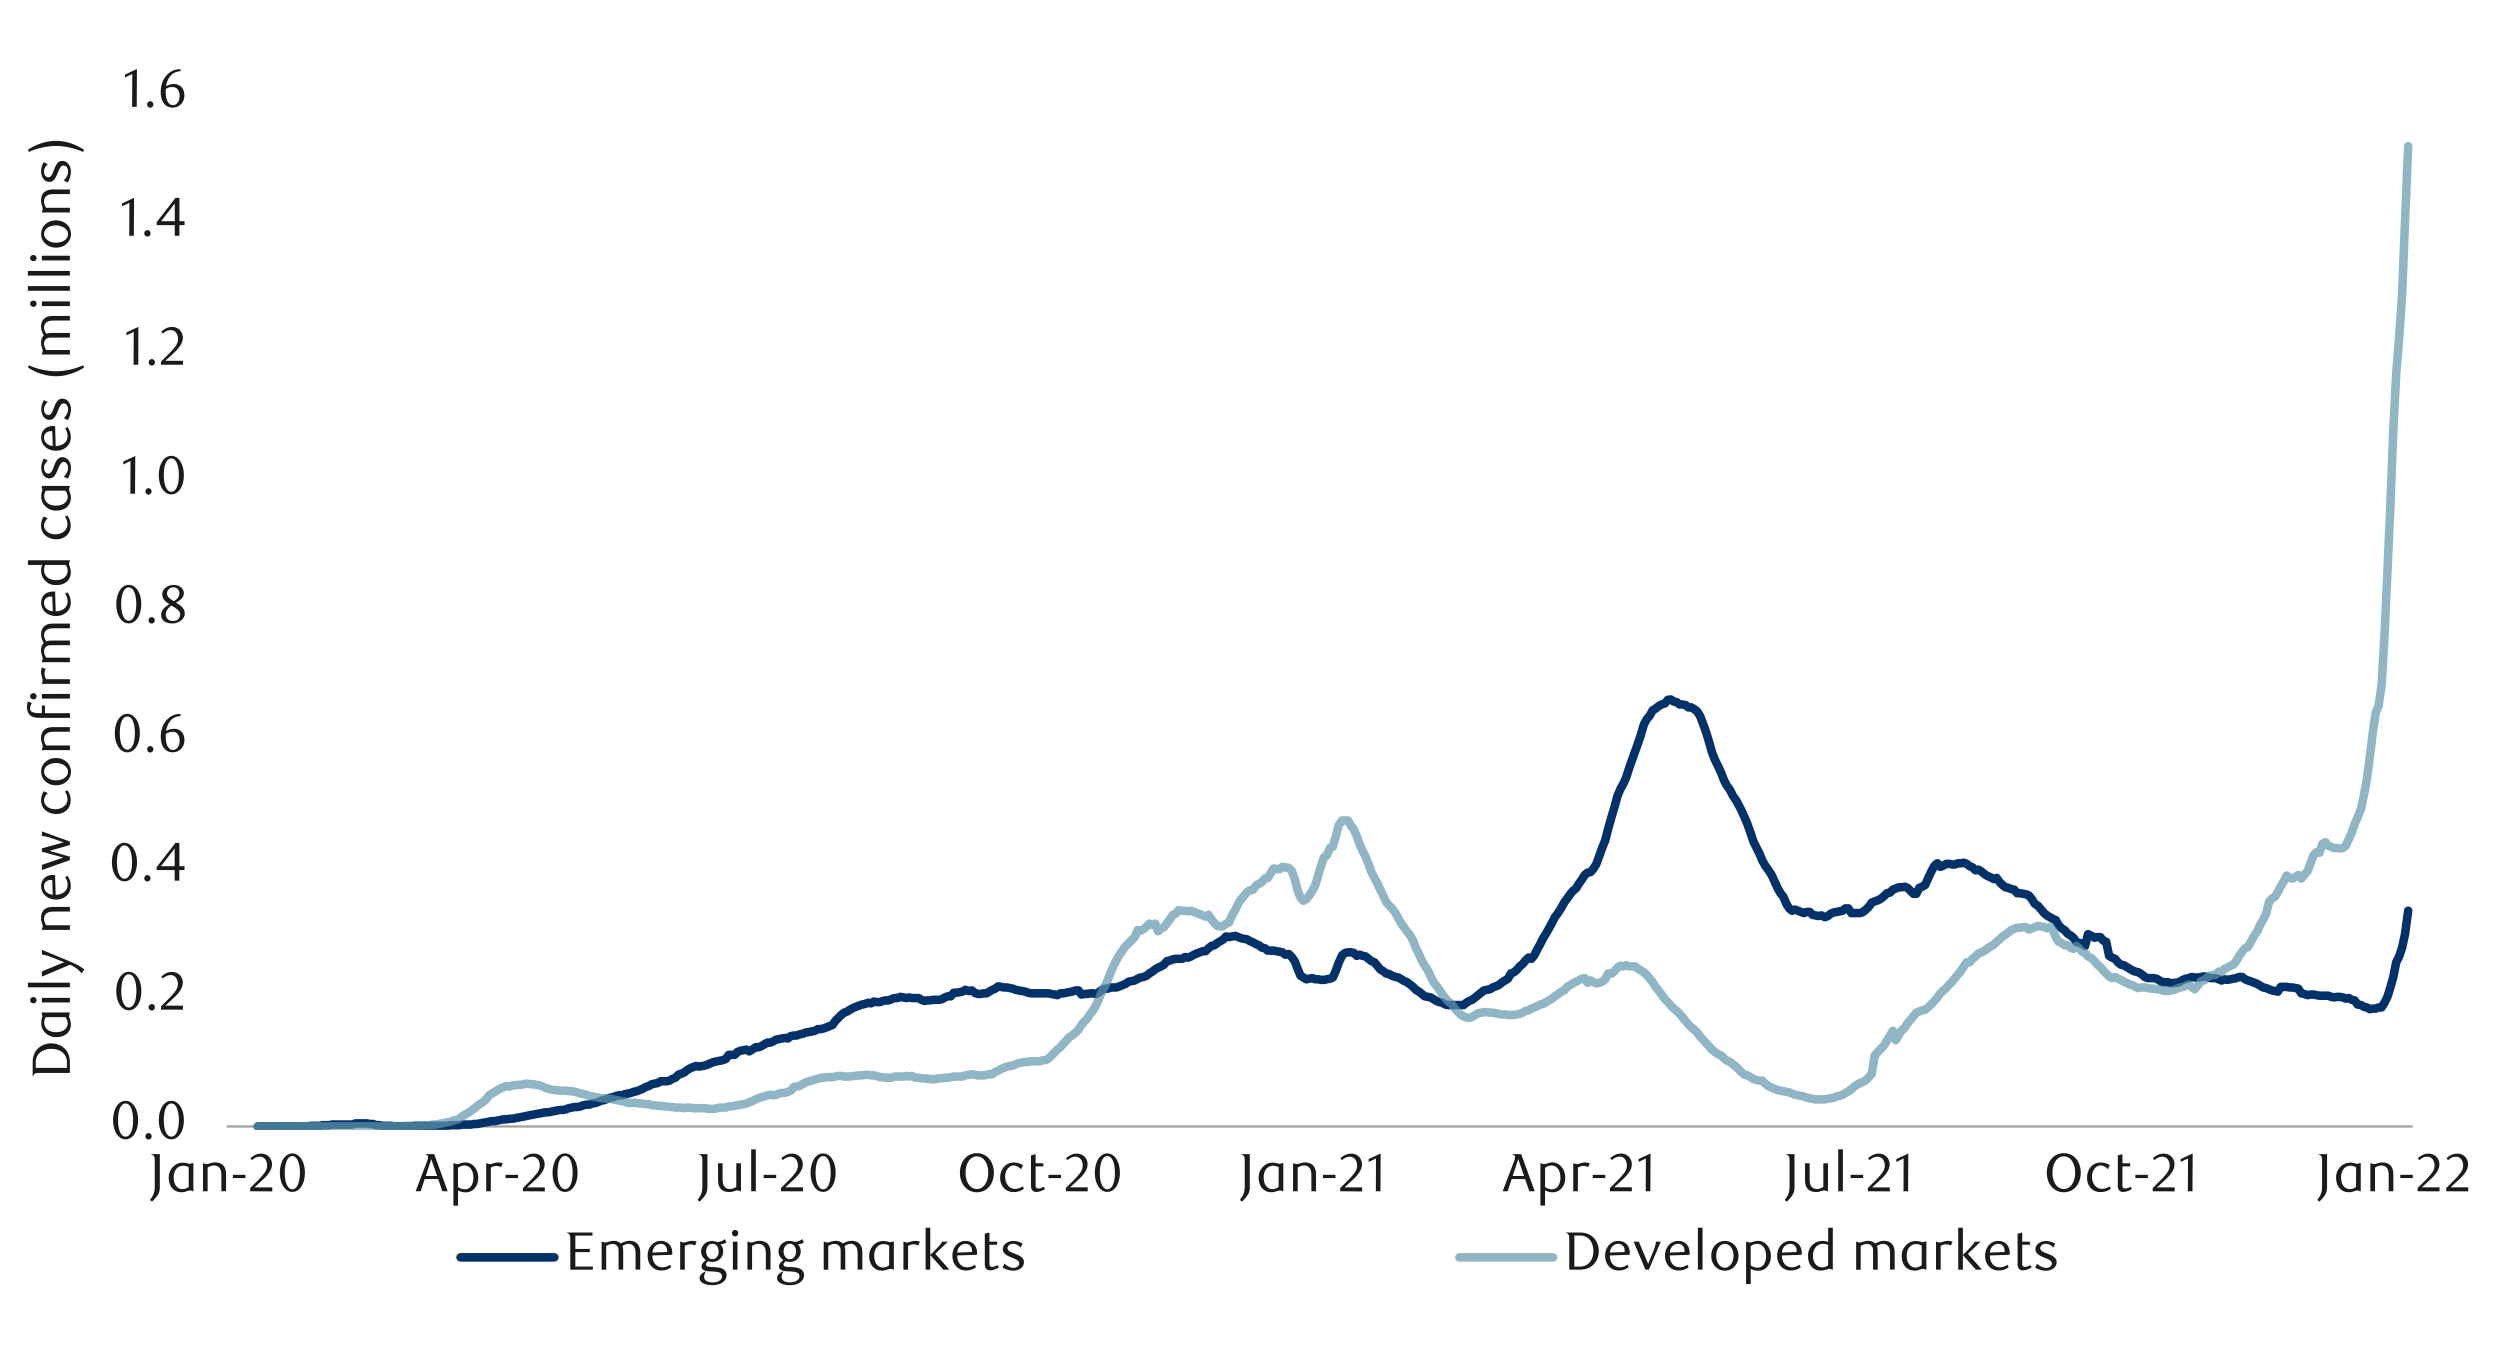 <svg id="Layer_1" data-name="Layer 1" xmlns="http://www.w3.org/2000/svg" xmlns:xlink="http://www.w3.org/1999/xlink" width="1460" height="790" viewBox="0 0 1460 790"><defs><style>.cls-1,.cls-3,.cls-5,.cls-6{fill:none;}.cls-2{clip-path:url(#clip-path);}.cls-3{stroke:#a6a6a6;stroke-width:1.43px;}.cls-3,.cls-5,.cls-6{stroke-linejoin:round;}.cls-4{clip-path:url(#clip-path-2);}.cls-5{stroke:#003168;}.cls-5,.cls-6{stroke-linecap:round;stroke-width:4.99px;}.cls-6{stroke:#6196ab;opacity:0.7;}.cls-7{clip-path:url(#clip-path-4);}.cls-8{fill:#1a1a1a;}</style><clipPath id="clip-path"><rect class="cls-1" x="-132.92" y="-721.72" width="1725.84" height="2233.44"/></clipPath><clipPath id="clip-path-2"><rect class="cls-1" x="132.32" y="55.22" width="1278.7" height="604.64"/></clipPath><clipPath id="clip-path-4"><rect class="cls-1" x="9.55" y="35.62" width="1441.25" height="718.76"/></clipPath></defs><g class="cls-2"><line class="cls-3" x1="132.37" y1="657.85" x2="1408.97" y2="657.85"/><g class="cls-4"><polyline class="cls-5" points="150.55 657.85 152.15 657.8 153.87 657.8 155.59 657.8 157.29 657.8 159.34 657.8 161.06 657.8 162.76 657.8 164.48 657.8 166.2 657.8 167.89 657.8 169.61 657.8 171.33 657.8 173.02 657.8 174.74 657.8 176.46 657.8 178.15 657.8 179.87 657.8 181.59 657.46 183.29 657.46 185.01 657.46 186.73 657.46 188.42 657.12 190.48 657.12 192.2 657.12 193.92 656.75 195.61 656.75 197.33 656.75 199.05 656.75 200.74 656.75 202.46 656.75 204.18 656.75 205.88 656.75 207.59 656.08 209.31 656.08 211.01 656.08 212.73 656.08 214.45 656.08 216.14 656.41 217.86 656.41 219.58 657.12 221.61 657.12 223.33 657.46 225.05 657.46 226.74 657.46 228.46 657.46 230.18 657.8 231.88 657.8 233.59 657.8 235.32 657.8 237.01 657.8 238.73 657.8 240.45 657.8 242.14 657.46 243.86 657.46 245.58 657.46 247.27 657.46 248.99 657.46 250.71 657.46 252.77 657.46 254.46 657.46 256.18 657.46 257.9 657.46 259.6 657.46 261.32 657.46 263.04 657.12 264.73 657.12 266.45 657.12 268.17 657.12 269.86 656.75 271.58 656.75 273.3 656.75 274.99 656.75 276.71 656.41 278.43 656.41 280.13 656.08 281.85 655.74 283.9 655.4 285.6 655.06 287.32 654.72 289.04 654.72 290.73 654.36 292.45 654.02 294.17 653.68 295.86 653.68 297.58 653.34 299.3 653.34 300.99 653 302.71 652.66 304.43 652.33 306.15 651.99 307.85 651.62 309.57 651.28 311.29 650.94 312.98 650.61 315.04 650.27 316.76 649.93 318.45 649.59 320.17 649.59 321.89 649.22 323.58 648.88 325.3 648.55 327.02 648.21 328.71 648.21 330.43 647.87 332.15 647.19 333.85 646.85 335.57 646.49 337.29 646.49 338.98 646.15 340.7 645.47 342.42 645.13 344.11 645.13 345.83 644.46 347.89 644.09 349.61 643.41 351.3 642.74 353.02 642.4 354.74 641.72 356.44 641.02 358.15 640.68 359.88 640 361.57 639.66 363.29 639.66 365.01 638.96 366.7 638.62 368.42 638.28 370.14 637.61 371.83 637.27 373.55 636.59 375.27 635.88 376.96 634.87 379.02 634.19 380.74 633.15 382.44 632.81 384.15 632.47 385.88 631.46 387.57 631.46 389.29 631.46 391.01 631.09 392.7 630.08 394.42 629.4 396.14 627.68 397.83 627 399.55 626.33 401.27 624.94 402.96 623.93 404.69 623.22 406.4 622.55 408.1 622.88 410.16 622.55 411.88 622.21 413.6 621.53 415.29 620.83 417.01 620.15 418.73 619.81 420.42 619.47 422.14 619.13 423.86 618.43 425.55 616.06 427.27 616.06 428.99 616.06 430.69 614.34 432.4 613.66 434.13 613.3 435.82 612.96 437.54 614 439.26 612.96 441.29 611.6 443.01 611.6 444.73 610.9 446.42 609.88 448.14 608.87 449.86 608.87 451.55 608.16 453.27 607.15 454.99 606.81 456.69 606.47 458.41 606.13 460.13 606.47 461.82 605.09 463.54 604.75 465.26 604.75 466.95 604.08 468.67 603.74 470.39 603.03 472.45 602.69 474.14 602.36 475.86 602.02 477.58 601 479.27 601 480.99 600.63 482.71 599.96 484.41 599.28 486.13 598.6 487.85 596.21 489.54 594.49 491.26 592.77 492.98 591.41 494.67 590.74 496.39 589.69 498.11 588.68 499.8 588 501.52 587.3 503.58 586.62 505.27 586.28 506.99 585.6 508.71 585.94 510.41 584.9 512.13 585.24 513.85 585.24 515.54 584.56 517.26 584.22 518.98 584.22 520.67 583.54 522.39 582.87 524.11 582.87 525.8 582.16 527.52 582.5 529.24 582.87 530.94 582.5 532.66 582.87 534.72 582.87 536.43 582.87 538.13 583.88 539.85 584.56 541.57 584.22 543.26 584.22 544.98 583.88 546.7 583.88 548.39 583.88 550.11 583.54 551.83 582.5 553.52 581.83 555.25 581.83 556.97 579.77 558.66 579.77 560.38 579.43 562.1 579.09 563.79 578.07 565.85 578.75 567.57 578.41 569.26 579.77 570.98 580.47 572.7 580.47 574.39 580.11 576.11 580.11 577.83 579.09 579.52 578.07 581.25 577.37 582.97 576.02 584.66 576.35 586.38 576.69 588.1 576.69 589.79 577.03 591.51 577.37 593.23 578.07 594.92 578.41 596.98 578.75 598.7 579.09 600.42 579.77 602.11 580.11 603.83 580.11 605.55 580.11 607.25 580.11 608.97 580.11 610.69 580.11 612.38 580.11 614.1 580.47 615.82 580.81 617.51 581.15 619.23 580.11 620.95 580.11 622.64 579.77 624.36 579.43 626.08 579.09 628.11 578.41 629.83 578.41 631.55 580.81 633.25 580.47 634.97 580.47 636.69 580.11 638.38 580.11 640.1 580.47 641.82 579.43 643.54 578.07 645.23 577.37 646.95 577.37 648.67 576.69 650.36 576.69 652.08 576.69 653.8 576.02 655.5 575.34 657.22 574.63 659.27 573.28 660.97 572.94 662.69 572.6 664.41 571.56 666.1 570.88 667.82 570.54 669.54 569.84 671.23 568.49 672.95 567.44 674.67 566.09 676.36 565.07 678.08 564.37 679.8 563.35 681.5 561.29 683.22 560.96 684.94 560.28 686.63 559.94 688.35 559.94 690.41 559.94 692.13 558.9 693.82 559.24 695.54 558.56 697.26 557.54 698.95 556.84 700.67 556.16 702.39 555.49 704.08 555.49 705.8 553.77 707.52 552.41 709.22 552.05 710.94 550.69 712.66 549.68 714.35 548.63 716.07 546.91 717.79 547.28 719.48 546.91 721.54 546.58 723.26 547.28 724.95 547.96 726.67 548.29 728.39 548.63 730.09 549.68 731.8 550.35 733.52 551.37 735.22 552.05 736.94 553.43 738.66 553.77 740.35 555.15 742.07 555.15 743.79 555.15 745.48 555.49 747.2 555.83 748.92 556.16 750.61 557.54 752.67 557.18 754.39 558.9 756.11 561.29 757.8 565.75 759.52 569.84 761.25 570.88 762.94 571.9 764.66 571.56 766.38 571.22 768.07 571.9 769.79 571.9 771.51 572.24 773.2 572.24 774.92 571.9 776.64 571.56 778.34 570.88 780.05 567.11 781.77 562.31 783.81 557.88 785.53 556.5 787.25 556.16 788.94 556.16 790.66 556.5 792.38 558.22 794.07 557.54 795.79 558.22 797.51 558.56 799.2 559.94 800.92 561.29 802.64 561.97 804.34 564.03 806.05 566.09 807.78 567.11 809.47 568.49 811.19 568.83 812.91 569.84 814.97 570.54 816.66 570.88 818.38 571.9 820.1 572.94 821.79 573.62 823.51 574.97 825.23 576.35 826.92 578.07 828.64 579.09 830.36 580.47 832.06 581.83 833.78 582.16 835.5 582.5 837.19 583.54 838.91 584.56 840.63 585.24 842.32 585.6 844.04 586.62 845.76 586.96 847.79 586.96 849.51 586.96 851.23 586.96 852.92 586.96 854.64 586.96 856.36 585.6 858.06 584.56 859.78 583.88 861.5 582.5 863.19 581.15 864.91 579.77 866.63 578.41 868.32 578.07 870.04 577.74 871.76 576.69 873.45 576.02 875.17 575.34 876.89 573.96 878.95 572.6 880.64 571.56 882.37 568.49 884.09 567.81 885.78 566.43 887.5 564.37 889.22 563.02 890.91 560.96 892.63 559.24 894.35 559.94 896.04 557.88 897.76 554.44 899.48 551.37 901.17 547.96 902.89 545.22 904.61 542.15 906.31 539.05 908.03 535.63 910.09 532.9 911.78 530.16 913.5 527.09 915.22 524.69 916.91 522.29 918.63 520.24 920.35 518.85 922.04 516.12 923.76 513.72 925.48 510.99 927.17 509.63 928.89 509.3 930.62 507.24 932.31 504.5 934.03 499.71 935.75 494.91 937.44 490.82 939.16 483.97 941.22 476.78 942.94 470.97 944.63 464.8 946.35 460.71 948.07 457.63 949.76 453.85 951.48 448.38 953.2 443.59 954.89 438.8 956.62 434 958.34 428.87 960.03 423.06 961.75 419.99 963.47 417.93 965.16 414.85 966.88 413.81 968.6 412.46 970.29 411.41 972.35 410.74 974.07 408.68 975.76 408.51 977.48 409.72 979.2 410.06 980.92 411.41 982.62 411.41 984.34 411.78 986.06 413.13 987.75 413.13 989.47 414.18 991.19 415.53 992.88 418.26 994.6 422.72 996.32 427.51 998.01 432.99 999.73 439.13 1001.45 443.59 1003.48 447.71 1005.2 451.46 1006.92 455.91 1008.62 458.99 1010.34 461.38 1012.06 464.8 1013.75 467.19 1015.47 470.27 1017.19 473.71 1018.88 477.46 1020.6 481.57 1022.32 486.37 1024.01 491.5 1025.73 494.91 1027.45 498.32 1029.15 502.44 1030.87 505.52 1032.59 507.91 1034.64 510.99 1036.34 514.76 1038.06 518.52 1039.78 521.62 1041.47 523.65 1043.19 527.77 1044.91 530.5 1046.6 531.88 1048.32 531.18 1050.04 531.88 1051.73 532.56 1053.45 533.24 1055.17 532.56 1056.87 532.56 1058.59 534.28 1060.31 534.62 1062 534.96 1063.72 534.62 1065.78 535.63 1067.47 534.96 1069.19 533.58 1070.91 532.9 1072.6 532.56 1074.32 532.22 1076.04 531.88 1077.73 530.5 1079.45 530.5 1081.17 533.24 1082.87 533.24 1084.59 533.24 1086.31 533.24 1088 532.56 1089.72 531.18 1091.44 529.49 1093.13 527.09 1094.85 526.38 1096.91 525.71 1098.63 524.69 1100.32 523.31 1102.04 521.62 1103.76 521.25 1105.45 519.56 1107.17 518.85 1108.89 518.18 1110.59 518.18 1112.31 517.84 1114.03 518.52 1115.72 520.24 1117.44 521.96 1119.16 521.96 1120.85 518.52 1122.57 517.84 1124.29 516.82 1125.98 513.04 1128.04 508.59 1129.76 505.52 1131.45 504.16 1133.17 506.22 1134.9 505.52 1136.59 504.5 1138.31 504.5 1140.03 504.84 1141.72 504.84 1143.44 504.16 1145.16 504.16 1146.85 503.82 1148.57 504.5 1150.29 505.85 1151.98 506.56 1153.7 508.25 1155.42 507.91 1157.12 508.96 1159.18 510.65 1160.9 511.69 1162.62 512.37 1164.31 513.38 1166.03 512.71 1167.75 515.1 1169.44 516.82 1171.16 518.18 1172.88 518.52 1174.57 519.22 1176.29 519.56 1178.01 521.62 1179.7 521.62 1181.43 521.96 1183.15 522.29 1184.84 522.97 1186.56 525.03 1188.28 527.77 1190.31 529.12 1192.03 531.18 1193.75 533.24 1195.44 534.62 1197.16 535.63 1198.88 536.65 1200.57 537.35 1202.29 540.43 1204.01 542.15 1205.71 543.16 1207.43 545.22 1209.15 546.24 1210.84 547.62 1212.56 550.01 1214.28 550.69 1215.97 551.03 1217.69 552.41 1219.41 545.56 1221.47 546.58 1223.16 547.62 1224.88 547.28 1226.6 547.28 1228.29 549.31 1230.01 550.01 1231.73 558.22 1233.43 559.24 1235.15 559.94 1236.87 561.97 1238.56 563.35 1240.28 563.69 1242 564.71 1243.69 565.75 1245.41 566.77 1247.13 567.44 1248.82 567.81 1250.54 568.83 1252.6 570.54 1254.29 571.22 1256.02 571.22 1257.73 571.22 1259.43 571.56 1261.15 572.6 1262.87 573.62 1264.56 573.62 1266.28 573.62 1268 574.3 1269.69 573.96 1271.41 573.96 1273.13 573.28 1274.82 572.24 1276.54 571.56 1278.26 571.22 1279.98 570.54 1281.68 570.88 1283.73 570.88 1285.45 570.54 1287.15 570.21 1288.87 570.54 1290.59 571.22 1292.28 571.22 1294 571.22 1295.72 571.9 1297.41 572.6 1299.13 571.9 1300.85 572.24 1302.55 571.9 1304.27 571.56 1305.98 571.22 1307.68 570.54 1309.4 570.54 1311.12 571.9 1312.81 572.6 1314.87 573.28 1316.59 573.96 1318.28 574.63 1320 575.68 1321.72 576.69 1323.44 577.03 1325.13 577.74 1326.85 578.41 1328.57 578.75 1330.27 579.09 1331.98 576.35 1333.71 576.35 1335.4 576.35 1337.12 576.69 1338.84 576.69 1340.53 577.03 1342.25 577.37 1343.97 580.11 1345.66 580.47 1347.72 581.15 1349.44 580.81 1351.13 580.81 1352.85 581.15 1354.57 581.49 1356.27 581.49 1357.99 581.49 1359.71 581.49 1361.4 582.16 1363.12 582.5 1364.84 582.16 1366.53 582.16 1368.25 582.5 1369.97 583.21 1371.66 582.87 1373.38 583.88 1375.1 584.22 1376.8 586.62 1378.85 586.96 1380.57 588 1382.29 588.34 1383.99 589.35 1385.71 589.02 1387.43 589.02 1389.12 588.34 1390.84 588.34 1392.56 585.6 1394.25 582.16 1395.97 576.69 1397.69 570.54 1399.38 561.97 1401.1 558.56 1402.82 553.43 1404.52 545.56 1406.38 531.88"/></g><g class="cls-4"><polyline class="cls-6" points="150.55 657.85 152.15 657.85 153.87 657.85 155.59 657.85 157.29 657.85 159.34 657.85 161.06 657.85 162.76 657.85 164.48 657.8 166.2 657.8 167.89 657.8 169.61 657.8 171.33 657.8 173.02 657.8 174.74 657.8 176.46 657.8 178.15 657.8 179.87 657.8 181.59 657.8 183.29 657.8 185.01 657.8 186.73 657.8 188.42 657.8 190.48 657.8 192.2 657.8 193.92 657.8 195.61 657.8 197.33 657.8 199.05 657.8 200.74 657.8 202.46 657.8 204.18 657.8 205.88 657.8 207.59 657.8 209.31 657.8 211.01 657.8 212.73 657.8 214.45 657.8 216.14 657.8 217.86 657.8 219.58 657.8 221.61 657.8 223.33 657.8 225.05 657.8 226.74 657.8 228.46 657.8 230.18 657.8 231.88 657.8 233.59 657.8 235.32 657.8 237.01 657.46 238.73 657.46 240.45 657.46 242.14 657.46 243.86 657.46 245.58 657.46 247.27 657.12 248.99 657.12 250.71 657.12 252.77 656.75 254.46 656.75 256.18 656.41 257.9 656.08 259.6 655.74 261.32 655.4 263.04 655.06 264.73 654.36 266.45 654.02 268.17 653.34 269.86 651.99 271.58 650.94 273.3 649.93 274.99 648.88 276.71 647.53 278.43 646.15 280.13 644.8 281.85 643.75 283.9 642.06 285.6 639.66 287.32 638.62 289.04 637.61 290.73 636.59 292.45 635.55 294.17 634.87 295.86 634.19 297.58 634.53 299.3 633.83 300.99 633.83 302.71 633.49 304.43 633.49 306.15 633.15 307.85 632.81 309.57 633.15 311.29 633.15 312.98 633.49 315.04 633.83 316.76 634.53 318.45 635.21 320.17 635.88 321.89 636.22 323.58 636.59 325.3 636.59 327.02 636.93 328.71 636.93 330.43 636.93 332.15 637.27 333.85 637.27 335.57 637.61 337.29 637.94 338.98 638.62 340.7 638.96 342.42 639.33 344.11 640 345.83 640.34 347.89 640.68 349.61 641.02 351.3 641.36 353.02 641.36 354.74 641.72 356.44 641.72 358.15 642.06 359.88 642.4 361.57 642.74 363.29 643.08 365.01 643.41 366.7 644.09 368.42 644.09 370.14 644.09 371.83 644.09 373.55 644.46 375.27 644.46 376.96 644.8 379.02 644.8 380.74 645.47 382.44 645.47 384.15 645.81 385.88 645.81 387.57 646.15 389.29 646.15 391.01 646.49 392.7 646.49 394.42 646.85 396.14 646.85 397.83 646.85 399.55 647.19 401.27 646.85 402.96 646.85 404.69 647.19 406.4 647.19 408.1 647.19 410.16 647.19 411.88 647.19 413.6 647.53 415.29 647.53 417.01 647.53 418.73 647.19 420.42 646.85 422.14 646.85 423.86 646.85 425.55 646.15 427.27 646.15 428.99 645.81 430.69 645.47 432.4 645.13 434.13 644.8 435.82 644.46 437.54 643.75 439.26 643.08 441.29 642.06 443.01 641.36 444.73 640.68 446.42 640.34 448.14 639.66 449.86 639.33 451.55 639.66 453.27 639.33 454.99 638.62 456.69 638.28 458.41 638.28 460.13 637.61 461.82 636.93 463.54 634.87 465.26 634.53 466.95 634.19 468.67 633.15 470.39 632.13 472.45 631.46 474.14 631.09 475.86 630.41 477.58 630.08 479.27 629.4 480.99 629.4 482.71 629.06 484.41 629.06 486.13 629.06 487.85 628.69 489.54 628.36 491.26 628.36 492.98 628.69 494.67 628.69 496.39 628.69 498.11 628.36 499.8 628.36 501.52 628.02 503.58 628.02 505.27 627.68 506.99 627.68 508.71 628.02 510.41 628.02 512.13 628.36 513.85 629.06 515.54 629.06 517.26 629.4 518.98 629.4 520.67 629.4 522.39 628.69 524.11 628.69 525.8 628.69 527.52 628.69 529.24 628.36 530.94 628.69 532.66 628.36 534.72 629.4 536.43 629.4 538.13 629.74 539.85 629.74 541.57 630.08 543.26 630.08 544.98 630.41 546.7 630.08 548.39 629.74 550.11 629.74 551.83 629.4 553.52 629.4 555.25 629.06 556.97 628.69 558.66 628.69 560.38 628.69 562.1 628.69 563.79 628.02 565.85 627.68 567.57 627.34 569.26 627.68 570.98 628.02 572.7 628.02 574.39 628.02 576.11 627.68 577.83 627.34 579.52 627.34 581.25 625.96 582.97 625.28 584.66 624.27 586.38 623.56 588.1 622.88 589.79 622.55 591.51 622.21 593.23 621.53 594.92 620.83 596.98 620.49 598.7 620.15 600.42 620.15 602.11 619.81 603.83 619.81 605.55 619.81 607.25 619.81 608.97 619.13 610.69 619.13 612.38 618.09 614.1 616.4 615.82 614.68 617.51 612.96 619.23 611.6 620.95 609.55 622.64 607.83 624.36 605.77 626.08 604.75 628.11 603.03 629.83 601.34 631.55 598.6 633.25 596.54 634.97 594.83 636.69 592.09 638.38 590.03 640.1 586.96 641.82 583.21 643.54 579.09 645.23 576.02 646.95 572.24 648.67 567.81 650.36 564.03 652.08 560.62 653.8 557.54 655.5 555.15 657.22 552.75 659.27 550.69 660.97 548.97 662.69 547.28 664.41 543.16 666.1 543.5 667.82 542.49 669.54 541.1 671.23 539.41 672.95 540.09 674.67 539.41 676.36 543.84 678.08 542.15 679.8 541.44 681.5 539.05 683.22 537.01 684.94 534.28 686.63 533.58 688.35 531.52 690.41 531.88 692.13 531.88 693.82 532.22 695.54 531.88 697.26 532.56 698.95 533.24 700.67 533.91 702.39 534.62 704.08 535.29 705.8 534.28 707.52 537.01 709.22 539.05 710.94 540.77 712.66 541.1 714.35 540.77 716.07 539.41 717.79 538.71 719.48 534.62 721.54 531.18 723.26 527.43 724.95 525.03 726.67 522.97 728.39 520.91 730.09 519.9 731.8 519.56 733.52 517.16 735.22 516.12 736.94 515.1 738.66 513.04 740.35 512.71 742.07 509.97 743.79 507.24 745.48 507.57 747.2 507.57 748.92 506.22 750.61 506.56 752.67 506.9 754.39 508.59 756.11 513.38 757.8 519.9 759.52 524.35 761.25 526.04 762.94 525.03 764.66 522.97 766.38 520.24 768.07 517.16 769.79 511.35 771.51 505.52 773.2 500.72 774.92 499.37 776.64 495.25 778.34 494.57 780.05 488.76 781.77 481.91 783.81 479.18 785.53 479.18 787.25 479.18 788.94 482.25 790.66 484.31 792.38 488.43 794.07 493.19 795.79 496.97 797.51 500.38 799.2 504.5 800.92 509.3 802.64 512.71 804.34 515.78 806.05 519.56 807.78 522.97 809.47 526.75 811.19 528.78 812.91 530.5 814.97 533.24 816.66 536.31 818.38 539.41 820.1 541.78 821.79 544.18 823.51 546.24 825.23 549.31 826.92 553.77 828.64 557.18 830.36 560.96 832.06 564.03 833.78 566.43 835.5 570.21 837.19 573.62 838.91 575.68 840.63 578.07 842.32 580.81 844.04 582.87 845.76 584.9 847.79 586.28 849.51 588.68 851.23 590.74 852.92 592.43 854.64 593.47 856.36 594.15 858.06 594.49 859.78 593.81 861.5 592.77 863.19 591.75 864.91 591.41 866.63 591.08 868.32 591.08 870.04 591.41 871.76 591.41 873.45 591.75 875.17 592.09 876.89 592.43 878.95 592.43 880.64 592.77 882.37 592.77 884.09 592.77 885.78 592.43 887.5 592.09 889.22 591.41 890.91 590.37 892.63 590.03 894.35 589.02 896.04 588.34 897.76 587.63 899.48 586.62 901.17 586.28 902.89 585.24 904.61 584.22 906.31 583.21 908.03 581.83 910.09 580.47 911.78 579.09 913.5 578.41 915.22 576.35 916.91 575.34 918.63 574.3 920.35 573.28 922.04 572.6 923.76 571.56 925.48 571.22 927.17 573.96 928.89 572.6 930.62 573.62 932.31 574.3 934.03 573.96 935.75 573.28 937.44 571.9 939.16 568.49 941.22 568.49 942.94 567.11 944.63 565.07 946.35 564.03 948.07 564.37 949.76 563.69 951.48 564.37 953.2 564.37 954.89 564.37 956.62 565.75 958.34 566.77 960.03 567.81 961.75 569.5 963.47 571.56 965.16 573.62 966.88 576.35 968.6 578.41 970.29 580.81 972.35 583.54 974.07 585.24 975.76 587.3 977.48 589.02 979.2 590.37 980.92 592.09 982.62 594.15 984.34 596.21 986.06 598.27 987.75 599.96 989.47 601.34 991.19 603.03 992.88 605.43 994.6 607.15 996.32 609.21 998.01 610.9 999.73 612.96 1001.45 614.34 1003.48 615.69 1005.2 616.4 1006.92 618.09 1008.62 619.47 1010.34 620.15 1012.06 621.53 1013.75 622.88 1015.47 624.6 1017.19 626.33 1018.88 627.68 1020.6 628.02 1022.32 629.06 1024.01 630.08 1025.73 630.75 1027.45 631.09 1029.15 631.09 1030.87 632.81 1032.59 634.19 1034.64 635.21 1036.34 635.88 1038.06 636.59 1039.78 636.93 1041.47 637.27 1043.19 637.61 1044.91 637.94 1046.6 638.62 1048.32 639.33 1050.04 639.66 1051.73 640 1053.45 640.34 1055.17 641.02 1056.87 641.36 1058.59 641.72 1060.31 642.06 1062 642.06 1063.72 642.06 1065.78 642.06 1067.47 641.72 1069.19 641.36 1070.91 641.02 1072.6 640.34 1074.32 640 1076.04 639.33 1077.73 638.28 1079.45 637.27 1081.17 636.22 1082.87 634.53 1084.59 633.49 1086.31 632.47 1088 631.79 1089.72 630.75 1091.44 629.06 1093.13 627 1094.85 616.4 1096.91 614 1098.63 612.28 1100.32 610.56 1102.04 607.49 1103.76 604.75 1105.45 602.02 1107.17 607.49 1108.89 604.41 1110.59 601.68 1112.31 600.3 1114.03 597.56 1115.72 595.5 1117.44 593.47 1119.16 591.41 1120.85 590.74 1122.57 590.03 1124.29 589.69 1125.98 588.34 1128.04 586.28 1129.76 584.56 1131.45 582.5 1133.17 580.11 1134.9 578.41 1136.59 577.03 1138.31 574.97 1140.03 573.28 1141.72 571.22 1143.44 569.16 1145.16 567.11 1146.85 564.37 1148.57 561.97 1150.29 561.97 1151.98 559.94 1153.7 558.56 1155.42 556.84 1157.12 556.16 1159.18 555.15 1160.9 553.77 1162.62 552.75 1164.31 551.71 1166.03 550.01 1167.75 548.63 1169.44 546.91 1171.16 545.9 1172.88 544.54 1174.57 543.16 1176.29 542.49 1178.01 541.78 1179.7 541.78 1181.43 541.44 1183.15 541.44 1184.84 542.82 1186.56 542.15 1188.28 541.44 1190.31 540.77 1192.03 541.1 1193.75 541.44 1195.44 542.15 1197.16 541.44 1198.88 543.16 1200.57 547.28 1202.29 550.01 1204.01 550.69 1205.71 552.05 1207.43 552.05 1209.15 553.43 1210.84 554.1 1212.56 552.41 1214.28 553.77 1215.97 555.83 1217.69 556.5 1219.41 558.56 1221.47 559.58 1223.16 561.29 1224.88 563.35 1226.6 564.71 1228.29 566.77 1230.01 568.49 1231.73 570.21 1233.43 571.22 1235.15 570.54 1236.87 571.56 1238.56 572.24 1240.28 573.28 1242 573.96 1243.69 574.97 1245.41 575.34 1247.13 576.35 1248.82 577.03 1250.54 576.69 1252.6 576.69 1254.29 577.03 1256.02 577.37 1257.73 577.37 1259.43 577.74 1261.15 577.74 1262.87 578.41 1264.56 578.75 1266.28 578.75 1268 578.41 1269.69 578.07 1271.41 577.37 1273.13 576.69 1274.82 576.35 1276.54 575.68 1278.26 574.97 1279.98 576.35 1281.68 577.74 1283.73 575.34 1285.45 572.94 1287.15 572.6 1288.87 570.88 1290.59 569.84 1292.28 569.5 1294 569.16 1295.72 567.44 1297.41 567.81 1299.13 565.75 1300.85 565.07 1302.55 564.03 1304.27 563.35 1305.98 561.29 1307.68 558.22 1309.4 555.83 1311.12 553.77 1312.81 553.09 1314.87 549.31 1316.59 546.24 1318.28 543.84 1320 540.09 1321.72 537.01 1323.44 533.58 1325.13 526.75 1326.85 524.69 1328.57 523.65 1330.27 520.91 1331.98 517.5 1333.71 514.76 1335.4 511.35 1337.12 512.71 1338.84 513.04 1340.53 512.03 1342.25 510.99 1343.97 513.04 1345.66 510.99 1347.72 508.59 1349.44 503.82 1351.13 499.37 1352.85 497.65 1354.57 497.99 1356.27 492.85 1357.99 491.84 1359.71 493.9 1361.4 494.57 1363.12 495.25 1364.84 495.25 1366.53 495.59 1368.25 495.25 1369.97 493.9 1371.66 490.12 1373.38 486.37 1375.1 481.24 1376.8 477.46 1378.85 472.32 1380.57 464.12 1382.29 454.87 1383.99 441.87 1385.71 427.85 1387.43 416.21 1389.12 412.12 1390.84 400.13 1392.56 371.06 1394.25 334.09 1395.97 295.43 1397.69 251.29 1399.38 218.44 1401.1 196.9 1402.82 172.59 1404.52 129.47 1406.38 85.39"/></g><g class="cls-7"><path class="cls-8" d="M80.65,654.18a17.12,17.12,0,0,1-.55,4.5,12.13,12.13,0,0,1-1.54,3.55,7.54,7.54,0,0,1-2.32,2.32,5.57,5.57,0,0,1-2.94.82,5.27,5.27,0,0,1-2.89-.84,7.68,7.68,0,0,1-2.29-2.32,11.76,11.76,0,0,1-1.52-3.53,17,17,0,0,1-.55-4.47,17.6,17.6,0,0,1,.55-4.54,12.51,12.51,0,0,1,1.5-3.59,7.39,7.39,0,0,1,2.3-2.35,5.32,5.32,0,0,1,2.9-.83,5.4,5.4,0,0,1,2.94.83,7.66,7.66,0,0,1,2.32,2.35,12.32,12.32,0,0,1,1.54,3.58A17.33,17.33,0,0,1,80.65,654.18Zm-2.9.05a24.84,24.84,0,0,0-.28-3.88,14.14,14.14,0,0,0-.83-3.11,5.75,5.75,0,0,0-1.37-2.06,2.76,2.76,0,0,0-1.92-.74,2.72,2.72,0,0,0-1.92.74,5.62,5.62,0,0,0-1.37,2,13.27,13.27,0,0,0-.84,3.09,26.68,26.68,0,0,0,0,7.71,13.3,13.3,0,0,0,.85,3.08,5.91,5.91,0,0,0,1.39,2,2.73,2.73,0,0,0,1.89.74,2.79,2.79,0,0,0,1.9-.74,5.65,5.65,0,0,0,1.39-2,13.76,13.76,0,0,0,.83-3.07A23.8,23.8,0,0,0,77.75,654.23Z"/><path class="cls-8" d="M88.55,663.6a1.87,1.87,0,0,1-.52,1.33,1.77,1.77,0,0,1-1.31.53,1.71,1.71,0,0,1-1.27-.53,1.82,1.82,0,0,1-.52-1.33,1.88,1.88,0,0,1,.52-1.32,1.64,1.64,0,0,1,1.27-.57,1.7,1.7,0,0,1,1.31.57A1.93,1.93,0,0,1,88.55,663.6Z"/><path class="cls-8" d="M107.37,654.18a17.55,17.55,0,0,1-.55,4.5,12.13,12.13,0,0,1-1.54,3.55,7.65,7.65,0,0,1-2.32,2.32,5.59,5.59,0,0,1-2.94.82,5.27,5.27,0,0,1-2.89-.84,7.68,7.68,0,0,1-2.29-2.32,12,12,0,0,1-1.53-3.53,17.43,17.43,0,0,1-.55-4.47,18,18,0,0,1,.55-4.54,12.81,12.81,0,0,1,1.51-3.59,7.36,7.36,0,0,1,2.29-2.35,5.35,5.35,0,0,1,2.91-.83,5.43,5.43,0,0,1,2.94.83,7.77,7.77,0,0,1,2.32,2.35,12.32,12.32,0,0,1,1.54,3.58A17.77,17.77,0,0,1,107.37,654.18Zm-2.9.05a24.84,24.84,0,0,0-.28-3.88,13.59,13.59,0,0,0-.84-3.11,5.61,5.61,0,0,0-1.36-2.06,2.76,2.76,0,0,0-1.92-.74,2.72,2.72,0,0,0-1.92.74,5.49,5.49,0,0,0-1.37,2,13.27,13.27,0,0,0-.84,3.09,26.68,26.68,0,0,0,0,7.71,13.3,13.3,0,0,0,.85,3.08,5.91,5.91,0,0,0,1.39,2,2.73,2.73,0,0,0,1.89.74,2.81,2.81,0,0,0,1.9-.74,5.52,5.52,0,0,0,1.38-2,13.22,13.22,0,0,0,.84-3.07A23.8,23.8,0,0,0,104.47,654.23Z"/></g><g class="cls-7"><path class="cls-8" d="M82.54,578.82a17.65,17.65,0,0,1-.54,4.51,12.13,12.13,0,0,1-1.54,3.55,7.53,7.53,0,0,1-2.33,2.31,5.47,5.47,0,0,1-2.93.82,5.34,5.34,0,0,1-2.89-.83A7.57,7.57,0,0,1,70,586.86a12.14,12.14,0,0,1-1.53-3.53,17.49,17.49,0,0,1-.55-4.47,18,18,0,0,1,.55-4.54,12.88,12.88,0,0,1,1.51-3.6,7.33,7.33,0,0,1,2.29-2.34,5.5,5.5,0,0,1,5.84,0,7.65,7.65,0,0,1,2.33,2.34A12.44,12.44,0,0,1,82,574.3,17.9,17.9,0,0,1,82.54,578.82Zm-2.89,0a24.8,24.8,0,0,0-.28-3.87,13.68,13.68,0,0,0-.84-3.12,5.58,5.58,0,0,0-1.37-2.06,2.77,2.77,0,0,0-1.92-.74,2.8,2.8,0,0,0-1.92.74,5.73,5.73,0,0,0-1.36,2,13.31,13.31,0,0,0-.84,3.08,26.68,26.68,0,0,0,0,7.71,12.78,12.78,0,0,0,.85,3.09,5.77,5.77,0,0,0,1.39,2,2.68,2.68,0,0,0,1.88.74,2.77,2.77,0,0,0,1.91-.74,5.51,5.51,0,0,0,1.38-2,13.36,13.36,0,0,0,.84-3.07A23.93,23.93,0,0,0,79.65,578.87Z"/><path class="cls-8" d="M90.44,588.25a1.82,1.82,0,0,1-.52,1.32,1.81,1.81,0,0,1-2.58,0,1.86,1.86,0,0,1-.52-1.32,1.93,1.93,0,0,1,.52-1.32,1.74,1.74,0,0,1,2.58,0A1.88,1.88,0,0,1,90.44,588.25Z"/><path class="cls-8" d="M94,589.63v-1.88l4.16-4.13a41.17,41.17,0,0,0,4.17-4.7,7.16,7.16,0,0,0,1.55-4.2,7,7,0,0,0-.3-2.1,5.07,5.07,0,0,0-.83-1.66,3.73,3.73,0,0,0-3-1.5,6,6,0,0,0-2.55.55,7.85,7.85,0,0,0-2.11,1.47l-.91-1.14a12.42,12.42,0,0,1,3-2.05,7.81,7.81,0,0,1,3.33-.69,6.53,6.53,0,0,1,2.43.46,6,6,0,0,1,3.32,3.27,6.48,6.48,0,0,1,.49,2.53,7.14,7.14,0,0,1-.55,2.75,12.53,12.53,0,0,1-1.36,2.43,16.64,16.64,0,0,1-1.7,2.06q-.9.93-1.62,1.59l-5,4.62h10.32v2.32Z"/></g><g class="cls-7"><path class="cls-8" d="M80,503.5a17.26,17.26,0,0,1-.55,4.51,11.81,11.81,0,0,1-1.54,3.54,7.54,7.54,0,0,1-2.32,2.32,5.48,5.48,0,0,1-2.94.82,5.31,5.31,0,0,1-2.88-.83,7.71,7.71,0,0,1-2.3-2.32A12.25,12.25,0,0,1,65.92,508a17.13,17.13,0,0,1-.55-4.48,17.52,17.52,0,0,1,.55-4.53,12.88,12.88,0,0,1,1.51-3.6,7.23,7.23,0,0,1,2.29-2.34,5.35,5.35,0,0,1,2.9-.84,5.41,5.41,0,0,1,2.94.84,7.51,7.51,0,0,1,2.32,2.34A12.06,12.06,0,0,1,79.42,499,17.39,17.39,0,0,1,80,503.5Zm-2.89.05a24.66,24.66,0,0,0-.29-3.87,13.07,13.07,0,0,0-.83-3.12,5.62,5.62,0,0,0-1.37-2.06,2.77,2.77,0,0,0-1.92-.74,2.8,2.8,0,0,0-1.92.74,5.79,5.79,0,0,0-1.37,2.05,13.85,13.85,0,0,0-.83,3.08,26.68,26.68,0,0,0,0,7.71,12.78,12.78,0,0,0,.85,3.09,5.89,5.89,0,0,0,1.38,2,2.76,2.76,0,0,0,1.89.74,2.83,2.83,0,0,0,1.91-.74,5.63,5.63,0,0,0,1.38-2,12.89,12.89,0,0,0,.83-3.07A24,24,0,0,0,77.08,503.55Z"/><path class="cls-8" d="M87.87,512.93a1.82,1.82,0,0,1-.52,1.32,1.83,1.83,0,0,1-2.58,0,1.86,1.86,0,0,1-.52-1.32,1.89,1.89,0,0,1,.52-1.32,1.74,1.74,0,0,1,2.58,0A1.85,1.85,0,0,1,87.87,512.93Z"/><path class="cls-8" d="M104.71,508.11v6.2H102v-6.2H91.46v-1.7l11-14.16h2.3v13.6h3v2.26ZM102,495.52l-8,10.33h8Z"/></g><g class="cls-7"><path class="cls-8" d="M81.66,428.18a17.26,17.26,0,0,1-.55,4.51,11.91,11.91,0,0,1-1.53,3.54,7.57,7.57,0,0,1-2.33,2.32,5.56,5.56,0,0,1-2.93.82,5.27,5.27,0,0,1-2.89-.84,7.67,7.67,0,0,1-2.3-2.31,12.54,12.54,0,0,1-1.52-3.53,17.13,17.13,0,0,1-.55-4.48,17.6,17.6,0,0,1,.55-4.54,12.93,12.93,0,0,1,1.51-3.59,7.36,7.36,0,0,1,2.29-2.35,5.55,5.55,0,0,1,5.84,0,7.68,7.68,0,0,1,2.33,2.35,12.05,12.05,0,0,1,1.53,3.58A17.33,17.33,0,0,1,81.66,428.18Zm-2.89.05a25.88,25.88,0,0,0-.28-3.87,13.54,13.54,0,0,0-.84-3.12,5.62,5.62,0,0,0-1.37-2.06,2.77,2.77,0,0,0-1.92-.74,2.8,2.8,0,0,0-1.92.74,5.74,5.74,0,0,0-1.37,2,14,14,0,0,0-.83,3.09,26.68,26.68,0,0,0,0,7.71,12.69,12.69,0,0,0,.85,3.08,5.94,5.94,0,0,0,1.38,2,2.76,2.76,0,0,0,1.89.74,2.81,2.81,0,0,0,1.91-.74,5.68,5.68,0,0,0,1.38-2,13.27,13.27,0,0,0,.84-3.06A25.25,25.25,0,0,0,78.77,428.23Z"/><path class="cls-8" d="M89.56,437.61a1.82,1.82,0,0,1-.52,1.32,1.83,1.83,0,0,1-2.58,0,1.86,1.86,0,0,1-.52-1.32,1.94,1.94,0,0,1,.52-1.33,1.77,1.77,0,0,1,2.58,0A1.89,1.89,0,0,1,89.56,437.61Z"/><path class="cls-8" d="M105.58,418.16a9.58,9.58,0,0,0-2.91.56,8.38,8.38,0,0,0-2.06,1.14,6.46,6.46,0,0,0-1.39,1.43,16.87,16.87,0,0,0-.91,1.46A12.9,12.9,0,0,0,97,426.91a9.59,9.59,0,0,1,2.41-1,8.82,8.82,0,0,1,2.25-.3A6.31,6.31,0,0,1,104,426a5.74,5.74,0,0,1,1.93,1.29,6,6,0,0,1,1.31,2.08,7.86,7.86,0,0,1,.47,2.8,7.57,7.57,0,0,1-.58,3.07,6.86,6.86,0,0,1-1.54,2.25,6.64,6.64,0,0,1-2.19,1.39,7.08,7.08,0,0,1-2.52.47,6.91,6.91,0,0,1-2.72-.54,5.75,5.75,0,0,1-2.22-1.66,8.33,8.33,0,0,1-1.49-2.88,13.78,13.78,0,0,1-.56-4.14,15.33,15.33,0,0,1,.89-5.29,13.23,13.23,0,0,1,2.4-4.19,11.15,11.15,0,0,1,3.59-2.75,10.14,10.14,0,0,1,4.45-1ZM96.9,428.51a8.73,8.73,0,0,0-.1.91c0,.32,0,.63,0,.95A17.06,17.06,0,0,0,97,433a7.88,7.88,0,0,0,.53,2A5.46,5.46,0,0,0,99,437.26a3,3,0,0,0,2,.72,3.18,3.18,0,0,0,1.46-.36,3.6,3.6,0,0,0,1.23-1.05,5.61,5.61,0,0,0,.87-1.67,6.72,6.72,0,0,0,.33-2.17,6.25,6.25,0,0,0-1.12-4.05,3.59,3.59,0,0,0-2.9-1.33,7.19,7.19,0,0,0-1.86.26A8.56,8.56,0,0,0,96.9,428.51Z"/></g><g class="cls-7"><path class="cls-8" d="M82.48,352.86a17.69,17.69,0,0,1-.55,4.51,12.19,12.19,0,0,1-1.54,3.54,7.57,7.57,0,0,1-2.33,2.32,5.53,5.53,0,0,1-2.93.82,5.27,5.27,0,0,1-2.89-.84A7.65,7.65,0,0,1,70,360.9a12.26,12.26,0,0,1-1.53-3.53,17.57,17.57,0,0,1-.55-4.48,18,18,0,0,1,.55-4.54,12.93,12.93,0,0,1,1.51-3.59,7.36,7.36,0,0,1,2.29-2.35,5.55,5.55,0,0,1,5.84,0,7.68,7.68,0,0,1,2.33,2.35,12.32,12.32,0,0,1,1.54,3.58A17.77,17.77,0,0,1,82.48,352.86Zm-2.9.05A24.61,24.61,0,0,0,79.3,349a13.54,13.54,0,0,0-.84-3.12,5.61,5.61,0,0,0-1.36-2.06,2.8,2.8,0,0,0-1.92-.74,2.77,2.77,0,0,0-1.92.74,5.49,5.49,0,0,0-1.37,2,13.4,13.4,0,0,0-.84,3.09,26.68,26.68,0,0,0,0,7.71,12.82,12.82,0,0,0,.85,3.08,5.82,5.82,0,0,0,1.39,2.05,2.73,2.73,0,0,0,1.89.74,2.81,2.81,0,0,0,1.9-.74,5.43,5.43,0,0,0,1.38-2.05,13.22,13.22,0,0,0,.84-3.07A23.8,23.8,0,0,0,79.58,352.91Z"/><path class="cls-8" d="M90.38,362.29a1.86,1.86,0,0,1-.52,1.32,1.79,1.79,0,0,1-1.31.53,1.71,1.71,0,0,1-1.27-.53,1.82,1.82,0,0,1-.52-1.32,1.89,1.89,0,0,1,.52-1.33,1.67,1.67,0,0,1,1.27-.56,1.74,1.74,0,0,1,1.31.56A1.94,1.94,0,0,1,90.38,362.29Z"/><path class="cls-8" d="M98.92,352.81c-.43-.27-.9-.57-1.39-.91a7.26,7.26,0,0,1-1.35-1.2,6.18,6.18,0,0,1-1-1.59,5.07,5.07,0,0,1-.41-2.12,4.21,4.21,0,0,1,.55-2.11,5.94,5.94,0,0,1,1.47-1.7,7.59,7.59,0,0,1,2.1-1.15,7.32,7.32,0,0,1,2.47-.42,8,8,0,0,1,2.35.33,5.76,5.76,0,0,1,1.9,1,4.89,4.89,0,0,1,1.28,1.51,4.48,4.48,0,0,1,.1,3.78,5.28,5.28,0,0,1-1,1.43,8.39,8.39,0,0,1-1.47,1.19c-.56.37-1.15.73-1.76,1.09l.62.38c.55.35,1.09.72,1.64,1.08a8.43,8.43,0,0,1,1.46,1.26,6.1,6.1,0,0,1,1,1.59,4.87,4.87,0,0,1,.41,2.05,4.64,4.64,0,0,1-.57,2.22,6.13,6.13,0,0,1-1.54,1.84,8,8,0,0,1-2.31,1.26,8.6,8.6,0,0,1-2.87.47,10,10,0,0,1-2.49-.3,6.44,6.44,0,0,1-2.08-.91,4.65,4.65,0,0,1-1.41-1.55,4.28,4.28,0,0,1-.52-2.15,5,5,0,0,1,.5-2.27,7,7,0,0,1,1.25-1.73,10,10,0,0,1,1.55-1.31C98,353.47,98.49,353.13,98.92,352.81Zm1.12.82a14.88,14.88,0,0,0-1.23,1.05,8.19,8.19,0,0,0-1,1.25,6.1,6.1,0,0,0-.73,1.38,4.17,4.17,0,0,0-.27,1.45,4.06,4.06,0,0,0,.27,1.46,3.67,3.67,0,0,0,2.08,2.13,4.76,4.76,0,0,0,1.81.31,4.85,4.85,0,0,0,1.82-.31,3.88,3.88,0,0,0,1.34-.87,3.39,3.39,0,0,0,.82-1.26,4.06,4.06,0,0,0,.27-1.46,3.5,3.5,0,0,0-1.36-2.58c-.31-.27-.64-.54-1-.79s-.69-.48-1-.71-.67-.41-1-.59Zm1.54-2.55a7.89,7.89,0,0,0,1.21-.83,6.69,6.69,0,0,0,1-1.09,5.31,5.31,0,0,0,.72-1.26,3.62,3.62,0,0,0-.48-3.58,3.42,3.42,0,0,0-1.15-.93,3.84,3.84,0,0,0-4.24.64,3.43,3.43,0,0,0-1.1,2.65A2.75,2.75,0,0,0,97.9,348a4.85,4.85,0,0,0,.8,1.09,6.35,6.35,0,0,0,1.12.91c.42.27.84.54,1.26.79Z"/></g><g class="cls-7"><path class="cls-8" d="M76.14,288.35l.09-19.17L72,271.23v-1.7l7-3.24-.13,22.06Z"/><path class="cls-8" d="M88.54,287a1.87,1.87,0,0,1-.52,1.33,1.79,1.79,0,0,1-1.31.53,1.71,1.71,0,0,1-1.27-.53,1.82,1.82,0,0,1-.52-1.33,1.88,1.88,0,0,1,.52-1.32,1.64,1.64,0,0,1,1.27-.57,1.71,1.71,0,0,1,1.31.57A1.93,1.93,0,0,1,88.54,287Z"/><path class="cls-8" d="M107.36,277.54a17.55,17.55,0,0,1-.55,4.5,12.13,12.13,0,0,1-1.54,3.55,7.57,7.57,0,0,1-2.33,2.32,5.53,5.53,0,0,1-2.93.82,5.27,5.27,0,0,1-2.89-.84,7.68,7.68,0,0,1-2.29-2.32A12,12,0,0,1,93.3,282a17.43,17.43,0,0,1-.55-4.47A18,18,0,0,1,93.3,273a12.81,12.81,0,0,1,1.51-3.59,7.36,7.36,0,0,1,2.29-2.35,5.5,5.5,0,0,1,5.84,0,7.68,7.68,0,0,1,2.33,2.35,12.38,12.38,0,0,1,1.54,3.57A17.91,17.91,0,0,1,107.36,277.54Zm-2.9,0a24.8,24.8,0,0,0-.28-3.87,13.59,13.59,0,0,0-.84-3.11,5.5,5.5,0,0,0-1.37-2.06,2.85,2.85,0,0,0-3.83,0,5.49,5.49,0,0,0-1.37,2,13.27,13.27,0,0,0-.84,3.09,26.68,26.68,0,0,0,0,7.71,12.82,12.82,0,0,0,.85,3.08,5.91,5.91,0,0,0,1.39,2.05,2.72,2.72,0,0,0,1.88.74,2.81,2.81,0,0,0,1.91-.74,5.64,5.64,0,0,0,1.38-2.05,13.22,13.22,0,0,0,.84-3.07A23.84,23.84,0,0,0,104.46,277.58Z"/></g><g class="cls-7"><path class="cls-8" d="M78,213l.1-19.21-4.29,2.05v-1.7l7-3.25L80.76,213Z"/><path class="cls-8" d="M90.47,211.61a1.79,1.79,0,0,1-.52,1.32,1.74,1.74,0,0,1-1.31.54,1.72,1.72,0,0,1-1.28-.54,1.83,1.83,0,0,1-.52-1.32,1.91,1.91,0,0,1,.52-1.32,1.68,1.68,0,0,1,1.28-.57,1.7,1.7,0,0,1,1.31.57A1.87,1.87,0,0,1,90.47,211.61Z"/><path class="cls-8" d="M94.06,213v-1.89L98.23,207a40.53,40.53,0,0,0,4.18-4.71,7.12,7.12,0,0,0,1.56-4.21,7,7,0,0,0-.3-2.1,5.35,5.35,0,0,0-.84-1.67,3.66,3.66,0,0,0-1.31-1.1,3.7,3.7,0,0,0-1.75-.4,6,6,0,0,0-2.55.55,7.85,7.85,0,0,0-2.11,1.47l-.92-1.13a12.59,12.59,0,0,1,3-2.07,8,8,0,0,1,3.34-.68,6.37,6.37,0,0,1,2.43.46,5.89,5.89,0,0,1,2,1.29,6.35,6.35,0,0,1,1.34,2,6.53,6.53,0,0,1,.49,2.54,7,7,0,0,1-.56,2.75,12.57,12.57,0,0,1-1.35,2.44,18.77,18.77,0,0,1-1.7,2.07c-.6.61-1.15,1.14-1.63,1.59l-5,4.62h10.34V213Z"/></g><g class="cls-7"><path class="cls-8" d="M75.47,137.68l.1-19.21-4.29,2v-1.7l7-3.25-.13,22.11Z"/><path class="cls-8" d="M87.9,136.29a1.84,1.84,0,0,1-.52,1.32,1.76,1.76,0,0,1-1.31.54,1.71,1.71,0,0,1-1.28-.54,1.8,1.8,0,0,1-.52-1.32,1.89,1.89,0,0,1,.52-1.33,1.66,1.66,0,0,1,1.28-.56,1.7,1.7,0,0,1,1.31.56A1.94,1.94,0,0,1,87.9,136.29Z"/><path class="cls-8" d="M104.77,131.46v6.22h-2.71v-6.22H91.49v-1.7l11-14.19h2.3v13.62h3v2.27Zm-2.71-12.61-8,10.34h8Z"/></g><g class="cls-7"><path class="cls-8" d="M77.15,62.41l.1-19.17-4.28,2v-1.7l7-3.24-.12,22.06Z"/><path class="cls-8" d="M89.55,61A1.82,1.82,0,0,1,89,62.35a1.77,1.77,0,0,1-1.31.53,1.73,1.73,0,0,1-1.27-.53A1.82,1.82,0,0,1,85.93,61a1.89,1.89,0,0,1,.52-1.33,1.68,1.68,0,0,1,1.27-.56A1.72,1.72,0,0,1,89,59.7,1.89,1.89,0,0,1,89.55,61Z"/><path class="cls-8" d="M105.57,41.58a9.58,9.58,0,0,0-2.91.56,7.89,7.89,0,0,0-2.06,1.14,6.46,6.46,0,0,0-1.39,1.43,14.73,14.73,0,0,0-.91,1.46,10.36,10.36,0,0,0-.82,2,11.73,11.73,0,0,0-.5,2.19,9.69,9.69,0,0,1,2.4-1,8.93,8.93,0,0,1,2.25-.3,6.27,6.27,0,0,1,2.33.44,5.78,5.78,0,0,1,1.94,1.29,6,6,0,0,1,1.31,2.08,7.86,7.86,0,0,1,.47,2.8,7.75,7.75,0,0,1-.58,3.07,6.89,6.89,0,0,1-1.55,2.25,6.7,6.7,0,0,1-2.18,1.39,7.08,7.08,0,0,1-2.52.47,6.88,6.88,0,0,1-2.72-.54,5.68,5.68,0,0,1-2.22-1.67,8.37,8.37,0,0,1-1.5-2.87,13.79,13.79,0,0,1-.55-4.14,15.57,15.57,0,0,1,.88-5.29,13.26,13.26,0,0,1,2.41-4.19,11,11,0,0,1,3.59-2.75,10.14,10.14,0,0,1,4.45-1ZM96.88,51.93c0,.29-.07.6-.09.91s0,.63,0,.95a18.44,18.44,0,0,0,.18,2.61,8.26,8.26,0,0,0,.54,2A5.46,5.46,0,0,0,99,60.68a3,3,0,0,0,2,.72,3.14,3.14,0,0,0,1.45-.36,3.63,3.63,0,0,0,1.24-1,5.59,5.59,0,0,0,.86-1.67,6.77,6.77,0,0,0,.33-2.17,6.25,6.25,0,0,0-1.11-4,3.59,3.59,0,0,0-2.9-1.33A7.26,7.26,0,0,0,98.9,51,8.74,8.74,0,0,0,96.88,51.93Z"/></g><g class="cls-7"><path class="cls-8" d="M93.34,674v19.32a8.59,8.59,0,0,1-.41,2.79,9.09,9.09,0,0,1-1.06,2.14,13.12,13.12,0,0,1-1.44,1.79c-.54.56-1.07,1.13-1.59,1.72l-1.29-1c.39-.5.77-1,1.11-1.53a9,9,0,0,0,.9-1.68,11,11,0,0,0,.6-2,13.28,13.28,0,0,0,.22-2.6V678.35c0-.71,0-1.34-.06-1.9a2.39,2.39,0,0,0-.51-1.37,1.68,1.68,0,0,0-.61-.53,2.06,2.06,0,0,0-.84-.26V674Z"/><path class="cls-8" d="M112.91,695.7h-.44a3.05,3.05,0,0,0-1.54-.48,3.46,3.46,0,0,0-1,.16l-1.07.36a9.15,9.15,0,0,1-1.24.36,6.48,6.48,0,0,1-1.53.16,7.65,7.65,0,0,1-3.33-.69,6.57,6.57,0,0,1-2.39-1.89A8.34,8.34,0,0,1,99,691a10.78,10.78,0,0,1-.46-3.21,8.81,8.81,0,0,1,1-4.29,9.08,9.08,0,0,1,2.47-2.91,6.81,6.81,0,0,1,2.25-1.2,8.32,8.32,0,0,1,2.47-.38,9.8,9.8,0,0,1,2.19.24,11.47,11.47,0,0,1,1.68.49l2.33-.54Zm-2.7-14a7.06,7.06,0,0,0-1.42-.63,5.63,5.63,0,0,0-1.79-.28,5.32,5.32,0,0,0-2.08.41,4.85,4.85,0,0,0-1.78,1.25,6.49,6.49,0,0,0-1.23,2.13,9,9,0,0,0-.45,3q0,4.1,2.26,5.89a4.32,4.32,0,0,0,2.87,1,4.56,4.56,0,0,0,1.16-.15,6.27,6.27,0,0,0,1.87-.77,4,4,0,0,0,.59-.41Z"/><path class="cls-8" d="M129.28,695.7v-9.13a13.37,13.37,0,0,0-.18-2.35,4.35,4.35,0,0,0-.61-1.68,3.53,3.53,0,0,0-1.42-1.42,4.14,4.14,0,0,0-1.93-.47A6.08,6.08,0,0,0,123,681a8.88,8.88,0,0,0-1.74.88V695.7h-2.7V679.36H119a7,7,0,0,0,.92.36,2.37,2.37,0,0,0,.74.11,3.47,3.47,0,0,0,1-.14l1.07-.33A12.2,12.2,0,0,1,124,679a7,7,0,0,1,1.54-.15q3.72,0,5.35,2.43a6.41,6.41,0,0,1,.88,2.14,12.33,12.33,0,0,1,.25,2.62v9.62Z"/><path class="cls-8" d="M136,688V686.1h7.3V688Z"/><path class="cls-8" d="M146.11,695.7v-1.89l4.16-4.13a40.34,40.34,0,0,0,4.17-4.7,7.11,7.11,0,0,0,1.56-4.2,6.94,6.94,0,0,0-.3-2.09,5.24,5.24,0,0,0-.84-1.67,3.61,3.61,0,0,0-1.3-1.1,3.73,3.73,0,0,0-1.75-.4,6,6,0,0,0-2.55.55,7.85,7.85,0,0,0-2.11,1.47l-.91-1.14a12.42,12.42,0,0,1,3-2,7.82,7.82,0,0,1,3.34-.68,6.51,6.51,0,0,1,2.42.45,5.75,5.75,0,0,1,2,1.29,6,6,0,0,1,1.34,2,6.31,6.31,0,0,1,.49,2.53,7.14,7.14,0,0,1-.55,2.75,12.53,12.53,0,0,1-1.36,2.43,16.64,16.64,0,0,1-1.7,2.06q-.89.93-1.62,1.59l-5,4.62H159v2.33Z"/><path class="cls-8" d="M178.06,684.88a17.63,17.63,0,0,1-.55,4.51,12.13,12.13,0,0,1-1.54,3.55,7.43,7.43,0,0,1-2.33,2.31,5.45,5.45,0,0,1-2.93.82,5.34,5.34,0,0,1-2.89-.83,7.68,7.68,0,0,1-2.29-2.32,12.14,12.14,0,0,1-1.53-3.53,17.49,17.49,0,0,1-.55-4.47,18,18,0,0,1,.55-4.54,12.68,12.68,0,0,1,1.51-3.59,7.36,7.36,0,0,1,2.29-2.35,5.5,5.5,0,0,1,5.84,0,7.68,7.68,0,0,1,2.33,2.35,12.26,12.26,0,0,1,1.54,3.57A17.88,17.88,0,0,1,178.06,684.88Zm-2.9,0a24.8,24.8,0,0,0-.28-3.87A13.59,13.59,0,0,0,174,678a5.65,5.65,0,0,0-1.36-2.07,2.8,2.8,0,0,0-1.92-.74,2.77,2.77,0,0,0-1.92.74,5.62,5.62,0,0,0-1.37,2,13.31,13.31,0,0,0-.84,3.08,26.68,26.68,0,0,0,0,7.71,12.78,12.78,0,0,0,.85,3.09,5.77,5.77,0,0,0,1.39,2,2.68,2.68,0,0,0,1.89.74,2.76,2.76,0,0,0,1.9-.74,5.39,5.39,0,0,0,1.38-2,13.22,13.22,0,0,0,.84-3.07A23.84,23.84,0,0,0,175.16,684.93Z"/></g><g class="cls-7"><path class="cls-8" d="M258.35,695.7l-2.45-7.12H248l-2.33,7.12h-2.93l6.55-17.22a7.49,7.49,0,0,0,.66-2.9q-.06-1-1.38-1.29V674h5l7.87,21.69Zm-6.48-18.76-3.24,9.85h6.64Z"/><path class="cls-8" d="M265.18,679.36a5.74,5.74,0,0,0,1,.36,3.35,3.35,0,0,0,.84.11,3.16,3.16,0,0,0,1-.14l1-.33a9.79,9.79,0,0,1,1.17-.32,6.83,6.83,0,0,1,1.53-.15,6.62,6.62,0,0,1,3.16.76,7.3,7.3,0,0,1,2.37,2,9,9,0,0,1,1.53,2.84,10.29,10.29,0,0,1,.52,3.28,10.88,10.88,0,0,1-.47,3.15,8.58,8.58,0,0,1-1.41,2.76,6.86,6.86,0,0,1-5.65,2.66,7.75,7.75,0,0,1-2.15-.3,13.58,13.58,0,0,1-2.12-.82v8.9h-2.71V679.36Zm2.3,13.88a9.49,9.49,0,0,0,1.72.88,5.72,5.72,0,0,0,2.23.41,4.31,4.31,0,0,0,3.68-1.8,8.72,8.72,0,0,0,1.34-5.23,9.7,9.7,0,0,0-.35-2.62,7.09,7.09,0,0,0-1-2.19,5,5,0,0,0-1.65-1.49,4.65,4.65,0,0,0-2.27-.55,5,5,0,0,0-1.19.14,7.18,7.18,0,0,0-1.05.35,8.92,8.92,0,0,0-.87.42,4.46,4.46,0,0,0-.59.41Z"/><path class="cls-8" d="M292.65,681.6a6.63,6.63,0,0,0-2.8-.7,5.15,5.15,0,0,0-1.57.24,8.48,8.48,0,0,0-1.64.74V695.7h-2.7V679.36h.41a4.15,4.15,0,0,0,.89.36,2.85,2.85,0,0,0,.8.11,3.72,3.72,0,0,0,1-.14l1.12-.33a12.85,12.85,0,0,1,1.26-.32,6.9,6.9,0,0,1,1.49-.15,7.79,7.79,0,0,1,1.25.1,8.13,8.13,0,0,1,1.4.37Z"/><path class="cls-8" d="M295.24,688V686.1h7.3V688Z"/><path class="cls-8" d="M305.37,695.7v-1.89l4.15-4.13a40.34,40.34,0,0,0,4.17-4.7,7.11,7.11,0,0,0,1.56-4.2,6.94,6.94,0,0,0-.3-2.09,5.44,5.44,0,0,0-.83-1.67,3.64,3.64,0,0,0-1.31-1.1,3.7,3.7,0,0,0-1.75-.4,5.94,5.94,0,0,0-2.54.55,7.85,7.85,0,0,0-2.11,1.47l-.92-1.14a12.46,12.46,0,0,1,3-2,7.74,7.74,0,0,1,3.33-.68,6.47,6.47,0,0,1,2.42.45,5.89,5.89,0,0,1,2,1.29,6.13,6.13,0,0,1,1.34,2,6.48,6.48,0,0,1,.48,2.53,7,7,0,0,1-.55,2.75,12.49,12.49,0,0,1-1.35,2.43,17.58,17.58,0,0,1-1.7,2.06q-.9.93-1.62,1.59l-5,4.62h10.32v2.33Z"/><path class="cls-8" d="M337.31,684.88a17.2,17.2,0,0,1-.55,4.51,11.87,11.87,0,0,1-1.54,3.55,7.4,7.4,0,0,1-2.32,2.31,5.48,5.48,0,0,1-2.94.82,5.37,5.37,0,0,1-2.89-.83,7.68,7.68,0,0,1-2.29-2.32,11.87,11.87,0,0,1-1.52-3.53,17.05,17.05,0,0,1-.55-4.47,17.54,17.54,0,0,1,.55-4.54,12.4,12.4,0,0,1,1.51-3.59,7.26,7.26,0,0,1,2.29-2.35,5.35,5.35,0,0,1,2.9-.84,5.41,5.41,0,0,1,2.94.84,7.66,7.66,0,0,1,2.32,2.35,12,12,0,0,1,1.54,3.57A17.44,17.44,0,0,1,337.31,684.88Zm-2.89,0a24.75,24.75,0,0,0-.29-3.87,13.61,13.61,0,0,0-.83-3.11,5.66,5.66,0,0,0-1.37-2.07,2.86,2.86,0,0,0-3.84,0,5.75,5.75,0,0,0-1.37,2,13.33,13.33,0,0,0-.83,3.08,25.77,25.77,0,0,0,0,7.71,12.78,12.78,0,0,0,.85,3.09,5.89,5.89,0,0,0,1.38,2,2.8,2.8,0,0,0,3.79,0,5.52,5.52,0,0,0,1.39-2,13.24,13.24,0,0,0,.83-3.07A23.79,23.79,0,0,0,334.42,684.93Z"/></g><g class="cls-7"><path class="cls-8" d="M413.13,674v19.32a8.61,8.61,0,0,1-.4,2.79,9.49,9.49,0,0,1-1.06,2.14,12.47,12.47,0,0,1-1.45,1.79c-.53.56-1.06,1.13-1.59,1.72l-1.29-1c.4-.5.77-1,1.12-1.53a9,9,0,0,0,.9-1.68,11,11,0,0,0,.6-2,14.1,14.1,0,0,0,.22-2.6V678.35c0-.71,0-1.34-.07-1.9a2.39,2.39,0,0,0-.5-1.37,1.76,1.76,0,0,0-.61-.53,2.11,2.11,0,0,0-.84-.26V674Z"/><path class="cls-8" d="M432.74,695.7h-.41a8.77,8.77,0,0,0-.93-.39,2.3,2.3,0,0,0-.74-.12,3.5,3.5,0,0,0-1,.15l-1.05.32q-.57.18-1.23.33a7,7,0,0,1-1.54.15q-3.72,0-5.35-2.43a5.88,5.88,0,0,1-.9-2.14,12.89,12.89,0,0,1-.24-2.61v-9.6H422v9.11a14.38,14.38,0,0,0,.17,2.34,4.52,4.52,0,0,0,.62,1.68,3.41,3.41,0,0,0,1.43,1.41,4,4,0,0,0,1.93.47,6,6,0,0,0,2.11-.34,9.08,9.08,0,0,0,1.73-.88V679.36h2.71Z"/><path class="cls-8" d="M441.4,695.7h-2.71V671.21h2.71Z"/><path class="cls-8" d="M446,688V686.1h7.3V688Z"/><path class="cls-8" d="M456.09,695.7v-1.89l4.16-4.13a40.34,40.34,0,0,0,4.17-4.7,7.16,7.16,0,0,0,1.55-4.2,6.94,6.94,0,0,0-.3-2.09,5.22,5.22,0,0,0-.83-1.67,3.73,3.73,0,0,0-3-1.5,6,6,0,0,0-2.55.55,7.85,7.85,0,0,0-2.11,1.47l-.91-1.14a12.42,12.42,0,0,1,3-2,7.78,7.78,0,0,1,3.33-.68,6.56,6.56,0,0,1,2.43.45,6,6,0,0,1,3.32,3.27,6.48,6.48,0,0,1,.49,2.53,7,7,0,0,1-.56,2.75,12,12,0,0,1-1.35,2.43,16.64,16.64,0,0,1-1.7,2.06q-.9.93-1.62,1.59l-5,4.62h10.32v2.33Z"/><path class="cls-8" d="M488,684.88a17.2,17.2,0,0,1-.55,4.51,11.87,11.87,0,0,1-1.54,3.55,7.4,7.4,0,0,1-2.32,2.31,5.48,5.48,0,0,1-2.94.82,5.34,5.34,0,0,1-2.88-.83,7.71,7.71,0,0,1-2.3-2.32,12.13,12.13,0,0,1-1.52-3.53,17.05,17.05,0,0,1-.55-4.47,17.54,17.54,0,0,1,.55-4.54,12.68,12.68,0,0,1,1.51-3.59,7.36,7.36,0,0,1,2.29-2.35,5.35,5.35,0,0,1,2.9-.84,5.41,5.41,0,0,1,2.94.84,7.66,7.66,0,0,1,2.32,2.35,12,12,0,0,1,1.54,3.57A17.44,17.44,0,0,1,488,684.88Zm-2.89,0a24.75,24.75,0,0,0-.29-3.87A13.11,13.11,0,0,0,484,678a5.66,5.66,0,0,0-1.37-2.07,2.77,2.77,0,0,0-1.92-.74,2.8,2.8,0,0,0-1.92.74,5.88,5.88,0,0,0-1.37,2,13.85,13.85,0,0,0-.83,3.08,26.68,26.68,0,0,0,0,7.71,12.78,12.78,0,0,0,.85,3.09,5.89,5.89,0,0,0,1.38,2,2.72,2.72,0,0,0,1.89.74,2.78,2.78,0,0,0,1.91-.74,5.63,5.63,0,0,0,1.38-2,12.76,12.76,0,0,0,.83-3.07A23.79,23.79,0,0,0,485.11,684.93Z"/></g><g class="cls-7"><path class="cls-8" d="M580.4,684.87a13.6,13.6,0,0,1-.79,4.75,11,11,0,0,1-2.13,3.6,9.06,9.06,0,0,1-3.14,2.29,9.82,9.82,0,0,1-7.67,0,9.25,9.25,0,0,1-3.14-2.29,10.73,10.73,0,0,1-2.14-3.6,13.37,13.37,0,0,1-.79-4.75,13.56,13.56,0,0,1,.79-4.77,10.63,10.63,0,0,1,2.14-3.6,9.32,9.32,0,0,1,3.14-2.27,9.82,9.82,0,0,1,7.67,0,9.13,9.13,0,0,1,3.14,2.27,10.94,10.94,0,0,1,2.13,3.6A13.79,13.79,0,0,1,580.4,684.87Zm-3.28,0a14.16,14.16,0,0,0-.49-3.86,9.84,9.84,0,0,0-1.35-3,6.25,6.25,0,0,0-2.09-2,5.57,5.57,0,0,0-5.37,0,6.54,6.54,0,0,0-2.09,2,9.39,9.39,0,0,0-1.35,3,14.57,14.57,0,0,0-.48,3.86,14.37,14.37,0,0,0,.48,3.82,9.35,9.35,0,0,0,1.35,3,6.84,6.84,0,0,0,2.09,2,5.5,5.5,0,0,0,5.37,0,6.52,6.52,0,0,0,2.09-2,9.8,9.8,0,0,0,1.35-3A14,14,0,0,0,577.12,684.87Z"/><path class="cls-8" d="M596.92,694.91a8.41,8.41,0,0,1-1.31.63A9.2,9.2,0,0,1,594,696a10.42,10.42,0,0,1-2,.18,8.19,8.19,0,0,1-3.18-.6,7.25,7.25,0,0,1-2.5-1.7,8,8,0,0,1-1.63-2.64,9.3,9.3,0,0,1-.59-3.4,10.27,10.27,0,0,1,.59-3.56,8.54,8.54,0,0,1,1.65-2.83,7.41,7.41,0,0,1,5.66-2.52,9.84,9.84,0,0,1,2.88.39,12.55,12.55,0,0,1,2.5,1.12l-1.1,2.39c-.21-.23-.47-.47-.76-.74a6.06,6.06,0,0,0-1-.72,5.48,5.48,0,0,0-1.21-.53,4.27,4.27,0,0,0-1.34-.21,3.85,3.85,0,0,0-1.82.47,5.49,5.49,0,0,0-1.59,1.32,6.7,6.7,0,0,0-1.13,2,7.35,7.35,0,0,0-.43,2.58,9.55,9.55,0,0,0,.47,3.11,6.93,6.93,0,0,0,1.28,2.29,5.34,5.34,0,0,0,1.85,1.41,5.2,5.2,0,0,0,2.22.49,8,8,0,0,0,2-.3,8.36,8.36,0,0,0,2.45-1.18l.73,1.39C597.64,694.45,597.3,694.68,596.92,694.91Z"/><path class="cls-8" d="M609.11,695.05a9.49,9.49,0,0,1-1.27.54,8.79,8.79,0,0,1-1.36.37,6,6,0,0,1-1.29.14,3.74,3.74,0,0,1-1.3-.22,2.48,2.48,0,0,1-1-.72,4.15,4.15,0,0,1-.79-2.74V674.74l2.7-.73v5.35h4.5v1.8h-4.5v11.29a1.63,1.63,0,0,0,.43,1.28,1.7,1.7,0,0,0,1.15.36,3.72,3.72,0,0,0,.83-.11,7.3,7.3,0,0,0,.91-.27,8.78,8.78,0,0,0,.87-.33q.4-.17.66-.3l.63,1.35C609.89,694.64,609.52,694.84,609.11,695.05Z"/><path class="cls-8" d="M612.31,688V686.1h7.3V688Z"/><path class="cls-8" d="M622.44,695.7v-1.89l4.15-4.13a38.56,38.56,0,0,0,4.17-4.7,7.11,7.11,0,0,0,1.56-4.2,6.94,6.94,0,0,0-.3-2.09,5.22,5.22,0,0,0-.83-1.67,3.73,3.73,0,0,0-3.05-1.5,6,6,0,0,0-2.55.55,7.85,7.85,0,0,0-2.11,1.47l-.91-1.14a12.24,12.24,0,0,1,3-2,7.78,7.78,0,0,1,3.33-.68,6.56,6.56,0,0,1,2.43.45,6,6,0,0,1,3.32,3.27,6.48,6.48,0,0,1,.48,2.53,7,7,0,0,1-.55,2.75,12,12,0,0,1-1.35,2.43,16.64,16.64,0,0,1-1.7,2.06q-.9.93-1.62,1.59l-5,4.62h10.32v2.33Z"/><path class="cls-8" d="M654,684.88a17.63,17.63,0,0,1-.55,4.51,12.13,12.13,0,0,1-1.54,3.55,7.43,7.43,0,0,1-2.33,2.31,5.45,5.45,0,0,1-2.93.82,5.34,5.34,0,0,1-2.89-.83,7.68,7.68,0,0,1-2.29-2.32,12.14,12.14,0,0,1-1.53-3.53,17.49,17.49,0,0,1-.55-4.47,18,18,0,0,1,.55-4.54,12.68,12.68,0,0,1,1.51-3.59,7.36,7.36,0,0,1,2.29-2.35,5.5,5.5,0,0,1,5.84,0,7.68,7.68,0,0,1,2.33,2.35,12.26,12.26,0,0,1,1.54,3.57A17.88,17.88,0,0,1,654,684.88Zm-2.9,0a24.8,24.8,0,0,0-.28-3.87A13.59,13.59,0,0,0,650,678a5.65,5.65,0,0,0-1.36-2.07,2.8,2.8,0,0,0-1.92-.74,2.77,2.77,0,0,0-1.92.74,5.62,5.62,0,0,0-1.37,2,13.31,13.31,0,0,0-.84,3.08,26.68,26.68,0,0,0,0,7.71,13.25,13.25,0,0,0,.85,3.09,5.77,5.77,0,0,0,1.39,2,2.68,2.68,0,0,0,1.89.74,2.76,2.76,0,0,0,1.9-.74,5.39,5.39,0,0,0,1.38-2,13.22,13.22,0,0,0,.84-3.07A23.84,23.84,0,0,0,651.14,684.93Z"/></g><g class="cls-7"><path class="cls-8" d="M729.88,674v19.32a8.59,8.59,0,0,1-.41,2.79,9.09,9.09,0,0,1-1.06,2.14,13.12,13.12,0,0,1-1.44,1.79c-.54.56-1.07,1.13-1.59,1.72l-1.29-1q.6-.75,1.11-1.53a9,9,0,0,0,.9-1.68,11,11,0,0,0,.6-2,13.28,13.28,0,0,0,.22-2.6V678.35c0-.71,0-1.34-.06-1.9a2.39,2.39,0,0,0-.51-1.37,1.68,1.68,0,0,0-.61-.53,2.07,2.07,0,0,0-.83-.26V674Z"/><path class="cls-8" d="M749.45,695.7H749a3.05,3.05,0,0,0-1.54-.48,3.39,3.39,0,0,0-1,.16l-1.08.36a9.15,9.15,0,0,1-1.24.36,6.45,6.45,0,0,1-1.52.16,7.67,7.67,0,0,1-3.34-.69,6.57,6.57,0,0,1-2.39-1.89,8.34,8.34,0,0,1-1.37-2.71,10.78,10.78,0,0,1-.46-3.21,8.81,8.81,0,0,1,1-4.29,9.2,9.2,0,0,1,2.47-2.91,7,7,0,0,1,2.25-1.2,8.32,8.32,0,0,1,2.47-.38,9.8,9.8,0,0,1,2.19.24,11.47,11.47,0,0,1,1.68.49l2.33-.54Zm-2.7-14a7.06,7.06,0,0,0-1.42-.63,5.59,5.59,0,0,0-1.79-.28,5.32,5.32,0,0,0-2.08.41,4.93,4.93,0,0,0-1.78,1.25,6.49,6.49,0,0,0-1.23,2.13,9,9,0,0,0-.45,3q0,4.1,2.26,5.89a4.34,4.34,0,0,0,2.87,1,4.5,4.5,0,0,0,1.16-.15,6.68,6.68,0,0,0,1-.34,6.37,6.37,0,0,0,.83-.43,3.5,3.5,0,0,0,.59-.41Z"/><path class="cls-8" d="M765.85,695.7v-9.13a14.51,14.51,0,0,0-.17-2.35,4.7,4.7,0,0,0-.61-1.68,3.55,3.55,0,0,0-1.43-1.42,4.14,4.14,0,0,0-1.93-.47,6,6,0,0,0-2.11.35,8.36,8.36,0,0,0-1.74.88V695.7h-2.71V679.36h.41a7.65,7.65,0,0,0,.93.36,2.29,2.29,0,0,0,.74.11,3.45,3.45,0,0,0,1-.14l1.07-.33a12.2,12.2,0,0,1,1.23-.32,7,7,0,0,1,1.54-.15q3.72,0,5.35,2.43a6.21,6.21,0,0,1,.88,2.14,12.3,12.3,0,0,1,.26,2.62v9.62Z"/><path class="cls-8" d="M772.62,688V686.1h7.3V688Z"/><path class="cls-8" d="M782.69,695.7v-1.89l4.15-4.13A40.34,40.34,0,0,0,791,685a7.11,7.11,0,0,0,1.56-4.2,6.94,6.94,0,0,0-.3-2.09,5.24,5.24,0,0,0-.84-1.67,3.61,3.61,0,0,0-1.3-1.1,3.73,3.73,0,0,0-1.75-.4,6,6,0,0,0-2.55.55,8,8,0,0,0-2.11,1.47l-.91-1.14a12.62,12.62,0,0,1,3-2,7.82,7.82,0,0,1,3.34-.68,6.47,6.47,0,0,1,2.42.45,5.89,5.89,0,0,1,2,1.29,6,6,0,0,1,1.33,2,6.31,6.31,0,0,1,.49,2.53,7,7,0,0,1-.55,2.75,13,13,0,0,1-1.35,2.43,18.64,18.64,0,0,1-1.7,2.06q-.9.93-1.62,1.59l-5,4.62h10.33v2.33Z"/><path class="cls-8" d="M803.49,695.7l.09-19.17-4.28,2.05v-1.7l7-3.25-.12,22.07Z"/></g><g class="cls-7"><path class="cls-8" d="M893.13,695.7l-2.45-7.12h-7.87l-2.33,7.12h-2.93l6.55-17.22a7.49,7.49,0,0,0,.66-2.9q-.06-1-1.38-1.29V674h5l7.87,21.69Zm-6.48-18.76-3.24,9.85h6.64Z"/><path class="cls-8" d="M900,679.36a5.74,5.74,0,0,0,1,.36,3.35,3.35,0,0,0,.84.11,3.16,3.16,0,0,0,1-.14l1-.33A9.12,9.12,0,0,1,905,679a6.83,6.83,0,0,1,1.53-.15,6.62,6.62,0,0,1,3.16.76,7.34,7.34,0,0,1,2.38,2,8.94,8.94,0,0,1,1.52,2.84,10.29,10.29,0,0,1,.52,3.28,10.88,10.88,0,0,1-.47,3.15,8.58,8.58,0,0,1-1.41,2.76,6.86,6.86,0,0,1-5.65,2.66,7.75,7.75,0,0,1-2.15-.3,13.58,13.58,0,0,1-2.12-.82v8.9h-2.71V679.36Zm2.3,13.88a9.49,9.49,0,0,0,1.72.88,5.75,5.75,0,0,0,2.23.41,4.34,4.34,0,0,0,3.69-1.8,8.8,8.8,0,0,0,1.33-5.23,9.7,9.7,0,0,0-.35-2.62,7.09,7.09,0,0,0-1-2.19,5,5,0,0,0-1.65-1.49,4.65,4.65,0,0,0-2.27-.55,5,5,0,0,0-1.19.14,7.18,7.18,0,0,0-1,.35c-.33.14-.61.28-.87.42a5.26,5.26,0,0,0-.59.41Z"/><path class="cls-8" d="M927.5,681.6a6.67,6.67,0,0,0-2.8-.7,5.22,5.22,0,0,0-1.58.24,8.42,8.42,0,0,0-1.63.74V695.7h-2.71V679.36h.42a3.78,3.78,0,0,0,.89.36,2.78,2.78,0,0,0,.79.11,3.79,3.79,0,0,0,1-.14l1.11-.33a12.85,12.85,0,0,1,1.26-.32,6.93,6.93,0,0,1,1.5-.15,7.67,7.67,0,0,1,1.24.1,7.9,7.9,0,0,1,1.4.37Z"/><path class="cls-8" d="M930.17,688V686.1h7.3V688Z"/><path class="cls-8" d="M940.21,695.7v-1.89l4.16-4.13a40.34,40.34,0,0,0,4.17-4.7,7.1,7.1,0,0,0,1.55-4.2,6.94,6.94,0,0,0-.3-2.09A5,5,0,0,0,949,677a3.7,3.7,0,0,0-3.05-1.5,6,6,0,0,0-2.55.55,7.85,7.85,0,0,0-2.11,1.47l-.91-1.14a12.42,12.42,0,0,1,3-2,7.82,7.82,0,0,1,3.34-.68,6.51,6.51,0,0,1,2.42.45,5.85,5.85,0,0,1,2,1.29,6,6,0,0,1,1.34,2,6.48,6.48,0,0,1,.49,2.53,7.14,7.14,0,0,1-.55,2.75A12.53,12.53,0,0,1,951,685.1a16.64,16.64,0,0,1-1.7,2.06c-.59.62-1.14,1.15-1.62,1.59l-5,4.62h10.32v2.33Z"/><path class="cls-8" d="M961.11,695.7l.09-19.17-4.28,2.05v-1.7l7-3.25-.12,22.07Z"/></g><g class="cls-7"><path class="cls-8" d="M1048,674v19.32a8.33,8.33,0,0,1-.41,2.79,9.07,9.07,0,0,1-1,2.14,12.47,12.47,0,0,1-1.45,1.79c-.53.56-1.06,1.13-1.59,1.72l-1.29-1c.4-.5.77-1,1.12-1.53a9,9,0,0,0,.9-1.68,10.31,10.31,0,0,0,.59-2,13.22,13.22,0,0,0,.23-2.6V678.35c0-.71,0-1.34-.07-1.9a2.39,2.39,0,0,0-.5-1.37,1.71,1.71,0,0,0-.62-.53,2.07,2.07,0,0,0-.83-.26V674Z"/><path class="cls-8" d="M1067.52,695.7h-.41a8.77,8.77,0,0,0-.93-.39,2.34,2.34,0,0,0-.74-.12,3.4,3.4,0,0,0-1,.15l-1.06.32c-.37.12-.78.23-1.22.33a7.08,7.08,0,0,1-1.55.15c-2.47,0-4.26-.81-5.35-2.43a5.7,5.7,0,0,1-.89-2.14,12.89,12.89,0,0,1-.24-2.61v-9.6h2.71v9.11a14.38,14.38,0,0,0,.17,2.34,4.7,4.7,0,0,0,.61,1.68,3.49,3.49,0,0,0,1.44,1.41,4,4,0,0,0,1.93.47,6,6,0,0,0,2.11-.34,9.39,9.39,0,0,0,1.73-.88V679.36h2.71Z"/><path class="cls-8" d="M1076.23,695.7h-2.7V671.21h2.7Z"/><path class="cls-8" d="M1080.77,688V686.1h7.3V688Z"/><path class="cls-8" d="M1090.84,695.7v-1.89l4.15-4.13a40.34,40.34,0,0,0,4.17-4.7,7.11,7.11,0,0,0,1.56-4.2,6.94,6.94,0,0,0-.3-2.09,5.24,5.24,0,0,0-.84-1.67,3.61,3.61,0,0,0-1.3-1.1,3.73,3.73,0,0,0-1.75-.4,6,6,0,0,0-2.55.55,7.8,7.8,0,0,0-2.1,1.47l-.92-1.14a12.62,12.62,0,0,1,3-2,7.82,7.82,0,0,1,3.34-.68,6.47,6.47,0,0,1,2.42.45,5.89,5.89,0,0,1,2,1.29,6,6,0,0,1,1.33,2,6.31,6.31,0,0,1,.49,2.53,7,7,0,0,1-.55,2.75,13,13,0,0,1-1.35,2.43,18.64,18.64,0,0,1-1.7,2.06q-.9.93-1.62,1.59l-5,4.62h10.33v2.33Z"/><path class="cls-8" d="M1111.64,695.7l.09-19.17-4.28,2.05v-1.7l7-3.25-.12,22.07Z"/></g><g class="cls-7"><path class="cls-8" d="M1215.15,684.87a13.37,13.37,0,0,1-.79,4.75,11,11,0,0,1-2.12,3.6,9,9,0,0,1-3.15,2.29,9.79,9.79,0,0,1-7.66,0,9.19,9.19,0,0,1-3.15-2.29,11.07,11.07,0,0,1-2.14-3.6,13.6,13.6,0,0,1-.79-4.75,13.79,13.79,0,0,1,.79-4.77,11,11,0,0,1,2.14-3.6,9.26,9.26,0,0,1,3.15-2.27,9.79,9.79,0,0,1,7.66,0,9.07,9.07,0,0,1,3.15,2.27,10.92,10.92,0,0,1,2.12,3.6A13.56,13.56,0,0,1,1215.15,684.87Zm-3.27,0a14.56,14.56,0,0,0-.49-3.86,10.35,10.35,0,0,0-1.35-3,6.28,6.28,0,0,0-2.1-2,5.37,5.37,0,0,0-2.67-.69,5.31,5.31,0,0,0-2.69.69,6.47,6.47,0,0,0-2.1,2,9.84,9.84,0,0,0-1.35,3,15,15,0,0,0-.47,3.86,14.8,14.8,0,0,0,.47,3.82,9.8,9.8,0,0,0,1.35,3,6.76,6.76,0,0,0,2.1,2,5.22,5.22,0,0,0,2.69.7,5.27,5.27,0,0,0,2.67-.7,6.55,6.55,0,0,0,2.1-2,10.29,10.29,0,0,0,1.35-3A14.36,14.36,0,0,0,1211.88,684.87Z"/><path class="cls-8" d="M1231.67,694.91a8.29,8.29,0,0,1-1.3.63,9.31,9.31,0,0,1-1.64.45,10.42,10.42,0,0,1-2,.18,8.23,8.23,0,0,1-3.18-.6,7.12,7.12,0,0,1-2.49-1.7,8,8,0,0,1-1.64-2.64,9.52,9.52,0,0,1-.59-3.4,10.51,10.51,0,0,1,.59-3.56,8.9,8.9,0,0,1,1.65-2.83,7.41,7.41,0,0,1,5.66-2.52,9.84,9.84,0,0,1,2.88.39,12.3,12.3,0,0,1,2.5,1.12l-1.1,2.39c-.21-.23-.46-.47-.76-.74a6.4,6.4,0,0,0-1-.72,5.77,5.77,0,0,0-1.22-.53,4.25,4.25,0,0,0-1.33-.21,3.89,3.89,0,0,0-1.83.47,5.49,5.49,0,0,0-1.59,1.32,6.7,6.7,0,0,0-1.13,2,7.59,7.59,0,0,0-.42,2.58,9.29,9.29,0,0,0,.47,3.11,6.91,6.91,0,0,0,1.27,2.29,5.38,5.38,0,0,0,1.86,1.41,5.14,5.14,0,0,0,2.22.49,8,8,0,0,0,2-.3,8.4,8.4,0,0,0,2.46-1.18l.72,1.39C1232.4,694.45,1232.05,694.68,1231.67,694.91Z"/><path class="cls-8" d="M1243.87,695.05a9.62,9.62,0,0,1-1.28.54,9,9,0,0,1-1.35.37,6,6,0,0,1-1.29.14,3.7,3.7,0,0,1-1.3-.22,2.42,2.42,0,0,1-1.05-.72,4.15,4.15,0,0,1-.8-2.74V674.74l2.71-.73v5.35h4.5v1.8h-4.5v11.29a1.63,1.63,0,0,0,.42,1.28,1.74,1.74,0,0,0,1.15.36,3.88,3.88,0,0,0,.84-.11,8.46,8.46,0,0,0,.91-.27c.3-.1.59-.21.86-.33a5.49,5.49,0,0,0,.66-.3l.63,1.35C1244.65,694.64,1244.28,694.84,1243.87,695.05Z"/><path class="cls-8" d="M1247.06,688V686.1h7.3V688Z"/><path class="cls-8" d="M1257.19,695.7v-1.89l4.16-4.13a40.34,40.34,0,0,0,4.17-4.7,7.11,7.11,0,0,0,1.56-4.2,6.94,6.94,0,0,0-.3-2.09,5.24,5.24,0,0,0-.84-1.67,3.61,3.61,0,0,0-1.3-1.1,3.73,3.73,0,0,0-1.75-.4,6,6,0,0,0-2.55.55,7.85,7.85,0,0,0-2.11,1.47l-.91-1.14a12.42,12.42,0,0,1,3-2,7.82,7.82,0,0,1,3.34-.68,6.51,6.51,0,0,1,2.42.45,5.75,5.75,0,0,1,2,1.29,6,6,0,0,1,1.34,2,6.31,6.31,0,0,1,.49,2.53,7.14,7.14,0,0,1-.55,2.75,12.53,12.53,0,0,1-1.36,2.43,16.64,16.64,0,0,1-1.7,2.06q-.88.93-1.62,1.59l-5,4.62H1270v2.33Z"/><path class="cls-8" d="M1277.71,695.7l.1-19.17-4.28,2.05v-1.7l7-3.25-.13,22.07Z"/></g><g class="cls-7"><path class="cls-8" d="M1359,674v19.32a8.59,8.59,0,0,1-.41,2.79,9.07,9.07,0,0,1-1,2.14,14,14,0,0,1-1.45,1.79c-.54.56-1.07,1.13-1.59,1.72l-1.29-1c.4-.5.77-1,1.12-1.53a9.56,9.56,0,0,0,.89-1.68,11,11,0,0,0,.6-2,13.28,13.28,0,0,0,.22-2.6V678.35c0-.71,0-1.34-.06-1.9a2.33,2.33,0,0,0-.51-1.37,1.68,1.68,0,0,0-.61-.53,2.07,2.07,0,0,0-.83-.26V674Z"/><path class="cls-8" d="M1378.66,695.7h-.44a3.09,3.09,0,0,0-1.55-.48,3.39,3.39,0,0,0-1,.16l-1.07.36a9.59,9.59,0,0,1-1.24.36,6.54,6.54,0,0,1-1.53.16,7.7,7.7,0,0,1-3.34-.69,6.65,6.65,0,0,1-2.39-1.89,8.55,8.55,0,0,1-1.37-2.71,11.12,11.12,0,0,1-.45-3.21,8.81,8.81,0,0,1,1-4.29,9.08,9.08,0,0,1,2.47-2.91,6.81,6.81,0,0,1,2.25-1.2,8.27,8.27,0,0,1,2.47-.38,9.78,9.78,0,0,1,2.18.24,11.28,11.28,0,0,1,1.69.49l2.33-.54Zm-2.71-14a7.06,7.06,0,0,0-1.42-.63,5.55,5.55,0,0,0-1.79-.28,5.36,5.36,0,0,0-2.08.41,4.82,4.82,0,0,0-1.77,1.25,6.15,6.15,0,0,0-1.23,2.13,8.76,8.76,0,0,0-.46,3q0,4.1,2.27,5.89a4.3,4.3,0,0,0,2.86,1,4.58,4.58,0,0,0,1.17-.15,6.91,6.91,0,0,0,1-.34,6.53,6.53,0,0,0,.84-.43,3.82,3.82,0,0,0,.58-.41Z"/><path class="cls-8" d="M1395,695.7v-9.13a14.51,14.51,0,0,0-.17-2.35,4.7,4.7,0,0,0-.61-1.68,3.55,3.55,0,0,0-1.43-1.42,4.14,4.14,0,0,0-1.93-.47,6,6,0,0,0-2.11.35,8.36,8.36,0,0,0-1.74.88V695.7h-2.71V679.36h.41a7.65,7.65,0,0,0,.93.36,2.33,2.33,0,0,0,.74.11,3.45,3.45,0,0,0,1-.14l1.07-.33a12.2,12.2,0,0,1,1.23-.32,7,7,0,0,1,1.54-.15q3.72,0,5.35,2.43a6.43,6.43,0,0,1,.89,2.14,13,13,0,0,1,.25,2.62v9.62Z"/><path class="cls-8" d="M1401.76,688V686.1h7.3V688Z"/><path class="cls-8" d="M1411.89,695.7v-1.89l4.15-4.13a38.56,38.56,0,0,0,4.17-4.7,7.11,7.11,0,0,0,1.56-4.2,6.94,6.94,0,0,0-.3-2.09,5.22,5.22,0,0,0-.83-1.67,3.73,3.73,0,0,0-3.05-1.5,6,6,0,0,0-2.55.55,7.85,7.85,0,0,0-2.11,1.47l-.91-1.14a12.24,12.24,0,0,1,3-2,7.74,7.74,0,0,1,3.33-.68,6.56,6.56,0,0,1,2.43.45,6,6,0,0,1,3.32,3.27,6.48,6.48,0,0,1,.48,2.53,7,7,0,0,1-.55,2.75,12,12,0,0,1-1.35,2.43,16.64,16.64,0,0,1-1.7,2.06q-.9.93-1.62,1.59l-5,4.62h10.32v2.33Z"/><path class="cls-8" d="M1428.6,695.7v-1.89l4.15-4.13a38.56,38.56,0,0,0,4.17-4.7,7.11,7.11,0,0,0,1.56-4.2,6.94,6.94,0,0,0-.3-2.09,5.22,5.22,0,0,0-.83-1.67,3.73,3.73,0,0,0-3-1.5,6,6,0,0,0-2.55.55,7.85,7.85,0,0,0-2.11,1.47l-.91-1.14a12.24,12.24,0,0,1,3-2,7.78,7.78,0,0,1,3.33-.68,6.56,6.56,0,0,1,2.43.45,6,6,0,0,1,3.32,3.27,6.48,6.48,0,0,1,.49,2.53,7,7,0,0,1-.56,2.75,12,12,0,0,1-1.35,2.43,16.64,16.64,0,0,1-1.7,2.06q-.9.93-1.62,1.59l-5,4.62h10.32v2.33Z"/></g><g class="cls-7"><path class="cls-8" d="M48.48,88.75A30.75,30.75,0,0,0,45,87.36c-1.26-.42-2.58-.79-3.94-1.11s-2.76-.56-4.18-.74a33.73,33.73,0,0,0-8.36,0c-1.42.18-2.82.42-4.2.73a36.24,36.24,0,0,0-3.95,1.1,29.79,29.79,0,0,0-3.47,1.41l-.6-1.33c.86-.54,1.87-1.12,3-1.73A30.67,30.67,0,0,1,23.18,84a32.49,32.49,0,0,1,4.53-1.25,25.81,25.81,0,0,1,10,0A31.4,31.4,0,0,1,42.2,84,30.2,30.2,0,0,1,46,85.69c1.17.61,2.2,1.19,3.08,1.73Z"/><path class="cls-8" d="M27.91,95.85a9,9,0,0,0-1.54,1.93,4.79,4.79,0,0,0-.66,2.5,3.72,3.72,0,0,0,.72,2.33,2.22,2.22,0,0,0,1.8.93,1.81,1.81,0,0,0,1.1-.35,3.21,3.21,0,0,0,.84-.91,8.65,8.65,0,0,0,.68-1.33c.21-.5.41-1,.6-1.57s.51-1.28.78-1.93a9.44,9.44,0,0,1,1-1.75,4.76,4.76,0,0,1,1.31-1.26A3.24,3.24,0,0,1,36.33,94a4.26,4.26,0,0,1,2.15.54,5,5,0,0,1,1.59,1.4,6.64,6.64,0,0,1,1,2,8,8,0,0,1,.34,2.33,9,9,0,0,1-.16,1.69,16,16,0,0,1-.4,1.69,14,14,0,0,1-.59,1.58,8.72,8.72,0,0,1-.71,1.3l-2.33-1.09a9.57,9.57,0,0,0,.88-1,11,11,0,0,0,.81-1.27,7.54,7.54,0,0,0,.59-1.4,4.81,4.81,0,0,0,.24-1.47A4.09,4.09,0,0,0,39,97.67a2.23,2.23,0,0,0-1.83-1A1.81,1.81,0,0,0,36,97a3.65,3.65,0,0,0-.89,1,10,10,0,0,0-.72,1.39c-.22.52-.45,1.06-.68,1.63s-.53,1.25-.82,1.87a9.94,9.94,0,0,1-1,1.69,4.62,4.62,0,0,1-1.33,1.21,3.28,3.28,0,0,1-1.76.46,3.87,3.87,0,0,1-2-.52,4.65,4.65,0,0,1-1.5-1.4,6.89,6.89,0,0,1-.94-2A8,8,0,0,1,24,100a8.66,8.66,0,0,1,.48-2.88,16.42,16.42,0,0,1,1-2.44Z"/><path class="cls-8" d="M40.81,113.35H31.67a13.38,13.38,0,0,0-2.35.17,4.75,4.75,0,0,0-1.69.61,3.55,3.55,0,0,0-1.42,1.43,4.14,4.14,0,0,0-.47,1.93,5.78,5.78,0,0,0,.35,2.12,8.69,8.69,0,0,0,.88,1.75H40.81v2.71H24.45v-.41q.24-.57.36-.93a2.65,2.65,0,0,0,.11-.74,3.53,3.53,0,0,0-.15-1c-.1-.34-.2-.69-.32-1.07s-.23-.79-.33-1.23a7.08,7.08,0,0,1-.15-1.55q0-3.72,2.44-5.36a6.41,6.41,0,0,1,2.14-.88,12.4,12.4,0,0,1,2.63-.26h9.63Z"/><path class="cls-8" d="M32.71,128.71a9.65,9.65,0,0,1,3.51.61A8.51,8.51,0,0,1,39,131a7.7,7.7,0,0,1,1.8,2.52,7.9,7.9,0,0,1,0,6.23,7.88,7.88,0,0,1-1.8,2.54A8.2,8.2,0,0,1,36.22,144a10.19,10.19,0,0,1-7,0,8.26,8.26,0,0,1-2.74-1.71,7.74,7.74,0,0,1-1.8-2.54,7.68,7.68,0,0,1,1.8-8.75,8.57,8.57,0,0,1,2.74-1.7A9.62,9.62,0,0,1,32.71,128.71Zm0,2.9A9.63,9.63,0,0,0,30,132a7.36,7.36,0,0,0-2.22,1,5.16,5.16,0,0,0-1.49,1.61,4,4,0,0,0-.53,2,4,4,0,0,0,.53,2,5.27,5.27,0,0,0,1.49,1.61A6.94,6.94,0,0,0,30,141.35a9.29,9.29,0,0,0,2.73.38,9.38,9.38,0,0,0,2.73-.38,7.36,7.36,0,0,0,2.22-1,5.33,5.33,0,0,0,1.5-1.61,4,4,0,0,0,.55-2,3.94,3.94,0,0,0-.55-2,5.45,5.45,0,0,0-1.5-1.61,7.36,7.36,0,0,0-2.22-1A9.73,9.73,0,0,0,32.71,131.61Z"/><path class="cls-8" d="M19.49,148.92a1.87,1.87,0,0,1,1.31.52,1.73,1.73,0,0,1,.55,1.31A1.68,1.68,0,0,1,20.8,152a1.83,1.83,0,0,1-1.31.52,1.88,1.88,0,0,1-1.34-.52,1.72,1.72,0,0,1-.55-1.28,1.77,1.77,0,0,1,.55-1.31A1.92,1.92,0,0,1,19.49,148.92Zm21.32.44v2.72H24.44v-2.72Z"/><path class="cls-8" d="M40.81,158.23v2.71H16.28v-2.71Z"/><path class="cls-8" d="M40.81,167.09v2.71H16.28v-2.71Z"/><path class="cls-8" d="M19.49,175.57a1.85,1.85,0,0,1,1.31.52,1.73,1.73,0,0,1,.55,1.31,1.68,1.68,0,0,1-.55,1.28,1.81,1.81,0,0,1-1.31.52,1.88,1.88,0,0,1-1.34-.52,1.72,1.72,0,0,1-.55-1.28,1.77,1.77,0,0,1,.55-1.31A1.92,1.92,0,0,1,19.49,175.57Zm21.32.45v2.71H24.45V176Z"/><path class="cls-8" d="M40.81,187.21H31.73a14.62,14.62,0,0,0-2.35.16,5.25,5.25,0,0,0-1.69.53,3.74,3.74,0,0,0-1.45,1.45,3.81,3.81,0,0,0-.5,1.85,5.25,5.25,0,0,0,.34,1.9,9.22,9.22,0,0,0,1,1.81,5.55,5.55,0,0,1,1.83-.41c.65-.05,1.43-.07,2.33-.07h9.59v2.72H30.28c-.55,0-1,0-1.48.06a3.41,3.41,0,0,0-1.17.31,3.62,3.62,0,0,0-1.42,1.31,3.36,3.36,0,0,0-.47,1.75,5.69,5.69,0,0,0,.39,2.16A9.85,9.85,0,0,0,27,204.4H40.81v2.65H24.44v-.41a9.33,9.33,0,0,0,.37-.95,2.79,2.79,0,0,0,.11-.76,3.58,3.58,0,0,0-.15-1c-.1-.34-.21-.69-.33-1.06s-.22-.77-.32-1.21A7.08,7.08,0,0,1,24,200.1a5.92,5.92,0,0,1,.55-2.72,7.12,7.12,0,0,1,1-1.54,12.58,12.58,0,0,1-1.17-2.59,8.8,8.8,0,0,1-.41-2.63,6.85,6.85,0,0,1,.63-2.93,5.11,5.11,0,0,1,2.12-2.24,5.88,5.88,0,0,1,2-.75,14.81,14.81,0,0,1,2.5-.2h9.57Z"/><path class="cls-8" d="M49.11,214.68c-.88.55-1.91,1.12-3.08,1.72A31.72,31.72,0,0,1,42.2,218a32.78,32.78,0,0,1-4.48,1.24,26.33,26.33,0,0,1-10,0A33.94,33.94,0,0,1,23.18,218a32.22,32.22,0,0,1-3.86-1.64c-1.17-.6-2.18-1.17-3-1.72l.6-1.32a31.69,31.69,0,0,0,3.47,1.4,36.24,36.24,0,0,0,3.95,1.1c1.38.31,2.78.55,4.2.73a32.49,32.49,0,0,0,8.36,0c1.42-.18,2.81-.43,4.18-.74s2.68-.68,3.94-1.11a32.74,32.74,0,0,0,3.5-1.38Z"/><path class="cls-8" d="M27.92,234.72a8.7,8.7,0,0,0-1.55,1.93,4.79,4.79,0,0,0-.66,2.5,3.67,3.67,0,0,0,.72,2.32,2.22,2.22,0,0,0,1.8.93,1.8,1.8,0,0,0,1.1-.34,3.26,3.26,0,0,0,.84-.92,9,9,0,0,0,.68-1.32c.21-.51.41-1,.6-1.58s.51-1.27.79-1.92a8.59,8.59,0,0,1,1-1.75,4.61,4.61,0,0,1,1.31-1.26,3.25,3.25,0,0,1,1.83-.49,4.33,4.33,0,0,1,2.14.53,5.22,5.22,0,0,1,1.59,1.4,6.7,6.7,0,0,1,1,2,7.91,7.91,0,0,1,.34,2.33,9.89,9.89,0,0,1-.15,1.68c-.11.58-.25,1.14-.41,1.7a13.13,13.13,0,0,1-.59,1.57,8,8,0,0,1-.71,1.31l-2.33-1.1a8.7,8.7,0,0,0,.88-1,10.39,10.39,0,0,0,.81-1.26,8.08,8.08,0,0,0,.6-1.41,5,5,0,0,0,.23-1.46,4.13,4.13,0,0,0-.75-2.53,2.25,2.25,0,0,0-1.83-1,1.83,1.83,0,0,0-1.12.36,3.7,3.7,0,0,0-.89,1,9.49,9.49,0,0,0-.72,1.39c-.22.51-.45,1.05-.68,1.62s-.53,1.26-.82,1.88a9.69,9.69,0,0,1-1,1.69,4.72,4.72,0,0,1-1.32,1.21,3.43,3.43,0,0,1-1.77.46,4,4,0,0,1-2-.52,4.88,4.88,0,0,1-1.5-1.4,6.89,6.89,0,0,1-.94-2,8,8,0,0,1-.33-2.3,8.61,8.61,0,0,1,.47-2.88,16.56,16.56,0,0,1,1-2.45Z"/><path class="cls-8" d="M32.51,260.45a8.78,8.78,0,0,0,2.9-.45,6.26,6.26,0,0,0,2.2-1.23A5.12,5.12,0,0,0,39,256.91a5.62,5.62,0,0,0,.48-2.33,6.91,6.91,0,0,0-.38-2.22,9.81,9.81,0,0,0-1.1-2.23l1.38-.72a9.19,9.19,0,0,1,1.56,3,11.89,11.89,0,0,1,.4,3,7.42,7.42,0,0,1-.66,3.14,7.59,7.59,0,0,1-1.82,2.48,8.3,8.3,0,0,1-2.72,1.62,10.43,10.43,0,0,1-6.86,0,8.39,8.39,0,0,1-2.76-1.62,7.61,7.61,0,0,1-1.83-2.46,7.27,7.27,0,0,1-.67-3.09,7.13,7.13,0,0,1,.45-2.53,6,6,0,0,1,1.32-2.13,6.19,6.19,0,0,1,2.2-1.46,8,8,0,0,1,3.05-.54l.57,0,.57,0Zm-2-8.65-.36,0h-.33a4.75,4.75,0,0,0-1.75.3,3.78,3.78,0,0,0-1.3.81,3.42,3.42,0,0,0-.79,1.16,3.85,3.85,0,0,0-.26,1.39,4.59,4.59,0,0,0,1.37,3.37,5.63,5.63,0,0,0,3.74,1.58Z"/><path class="cls-8" d="M27.91,268.91a8.72,8.72,0,0,0-1.54,1.93,4.75,4.75,0,0,0-.66,2.49,3.7,3.7,0,0,0,.72,2.33,2.22,2.22,0,0,0,1.8.93,1.8,1.8,0,0,0,1.1-.34,3.4,3.4,0,0,0,.84-.92,9,9,0,0,0,.68-1.32c.21-.51.41-1,.6-1.58s.51-1.27.78-1.93a9.44,9.44,0,0,1,1-1.75,4.76,4.76,0,0,1,1.31-1.26,3.32,3.32,0,0,1,1.82-.49,4.26,4.26,0,0,1,2.15.54,5.09,5.09,0,0,1,1.59,1.4,6.7,6.7,0,0,1,1,2,7.9,7.9,0,0,1,.34,2.32,9,9,0,0,1-.16,1.69,16.76,16.76,0,0,1-.4,1.7,13.82,13.82,0,0,1-.59,1.57,9.39,9.39,0,0,1-.71,1.31l-2.33-1.1a8.7,8.7,0,0,0,.88-1,11.75,11.75,0,0,0,.81-1.26,7.63,7.63,0,0,0,.59-1.41,4.71,4.71,0,0,0,.24-1.47,4,4,0,0,0-.76-2.52,2.2,2.2,0,0,0-1.83-1,1.8,1.8,0,0,0-1.11.36,3.7,3.7,0,0,0-.89,1,9.49,9.49,0,0,0-.72,1.39c-.22.51-.45,1.05-.68,1.62s-.53,1.26-.82,1.88a9.84,9.84,0,0,1-1,1.68,4.66,4.66,0,0,1-1.33,1.22,3.36,3.36,0,0,1-1.76.45,3.87,3.87,0,0,1-2-.52,4.65,4.65,0,0,1-1.5-1.4,7,7,0,0,1-.94-2,8,8,0,0,1-.34-2.3,8.72,8.72,0,0,1,.48-2.89,16.88,16.88,0,0,1,1-2.44Z"/><path class="cls-8" d="M40.81,283.81v.45a2.87,2.87,0,0,0-.31,2.52c.1.34.22.69.36,1.07a9.31,9.31,0,0,1,.36,1.25,6.48,6.48,0,0,1,.16,1.53,7.7,7.7,0,0,1-.69,3.34,6.63,6.63,0,0,1-1.9,2.4,8.44,8.44,0,0,1-2.71,1.37,11.22,11.22,0,0,1-3.21.46,8.86,8.86,0,0,1-4.31-1,9.22,9.22,0,0,1-2.92-2.47,7.36,7.36,0,0,1-1.2-2.26,8.31,8.31,0,0,1-.37-2.47,10.59,10.59,0,0,1,.23-2.2,11.47,11.47,0,0,1,.49-1.68l-.53-2.34Zm-14.06,2.72a7.06,7.06,0,0,0-.63,1.42,5.59,5.59,0,0,0,.12,3.88,5.09,5.09,0,0,0,1.26,1.78,6.49,6.49,0,0,0,2.13,1.23,9.1,9.1,0,0,0,3,.45c2.73,0,4.69-.75,5.89-2.27a4.31,4.31,0,0,0,1-2.87,5,5,0,0,0-.14-1.16,6.67,6.67,0,0,0-.35-1,6.56,6.56,0,0,0-.42-.84,5,5,0,0,0-.41-.58Z"/><path class="cls-8" d="M40,302.08a7.16,7.16,0,0,1,.64,1.3,9.31,9.31,0,0,1,.45,1.64,10.46,10.46,0,0,1,.18,2,8.19,8.19,0,0,1-.6,3.18,7.14,7.14,0,0,1-1.71,2.5,7.66,7.66,0,0,1-2.65,1.64,9.27,9.27,0,0,1-3.4.59,10.37,10.37,0,0,1-3.57-.59,8.72,8.72,0,0,1-2.83-1.65,7.45,7.45,0,0,1-1.86-2.52,7.36,7.36,0,0,1-.67-3.15,9.57,9.57,0,0,1,.4-2.89,11.3,11.3,0,0,1,1.12-2.5l2.39,1.1c-.23.21-.47.46-.74.76a6.44,6.44,0,0,0-1.26,2.22,4.31,4.31,0,0,0-.2,1.34,3.78,3.78,0,0,0,.47,1.83,5.34,5.34,0,0,0,1.32,1.59,6.84,6.84,0,0,0,2,1.14,7.61,7.61,0,0,0,2.59.42,9.31,9.31,0,0,0,3.12-.47,6.76,6.76,0,0,0,2.29-1.28,5.44,5.44,0,0,0,1.42-1.86,5.29,5.29,0,0,0,.49-2.22,8,8,0,0,0-.3-2,8.34,8.34,0,0,0-1.19-2.46l1.39-.72C39.56,301.35,39.79,301.7,40,302.08Z"/><path class="cls-8" d="M40.81,327.21v.45a4,4,0,0,0-.36.77,2.56,2.56,0,0,0-.11.71,3.34,3.34,0,0,0,.16,1c.1.35.22.72.35,1.11s.24.82.34,1.29a7.17,7.17,0,0,1,.16,1.62,7.47,7.47,0,0,1-.79,3.55,6.6,6.6,0,0,1-2.12,2.41,8.43,8.43,0,0,1-2.56,1.2,11.31,11.31,0,0,1-3,.38,8.49,8.49,0,0,1-7.23-3.44,7.61,7.61,0,0,1-1.24-2.38,8.85,8.85,0,0,1-.41-2.63,8,8,0,0,1,.21-2c.14-.54.27-1,.4-1.34h-8.3v-2.72Zm-14.47,2.72a8.07,8.07,0,0,0-.6,2.93,6.14,6.14,0,0,0,.42,2.27A5.32,5.32,0,0,0,27.47,337a6.58,6.58,0,0,0,2.21,1.31,9.68,9.68,0,0,0,5.55.16,6.76,6.76,0,0,0,2.15-1,5.15,5.15,0,0,0,1.53-1.74,5.08,5.08,0,0,0,.58-2.5,4.71,4.71,0,0,0-.41-2,7,7,0,0,0-.76-1.3Z"/><path class="cls-8" d="M32.51,357a8.79,8.79,0,0,0,2.9-.44,6.26,6.26,0,0,0,2.2-1.23A5.12,5.12,0,0,0,39,353.45a5.62,5.62,0,0,0,.48-2.33,7,7,0,0,0-.38-2.23,10,10,0,0,0-1.1-2.22l1.38-.72a9.19,9.19,0,0,1,1.56,3,11.89,11.89,0,0,1,.4,3,7.42,7.42,0,0,1-.66,3.14,7.59,7.59,0,0,1-1.82,2.48,8.3,8.3,0,0,1-2.72,1.62,10.43,10.43,0,0,1-6.86,0,8.39,8.39,0,0,1-2.76-1.62,7.61,7.61,0,0,1-1.83-2.46,7.28,7.28,0,0,1-.67-3.1,7.12,7.12,0,0,1,.45-2.52,6,6,0,0,1,1.32-2.13A6.19,6.19,0,0,1,28,346a8,8,0,0,1,3.05-.54h.57l.57.05Zm-2-8.64-.36,0h-.33a4.75,4.75,0,0,0-1.75.3,3.78,3.78,0,0,0-1.3.81,3.42,3.42,0,0,0-.79,1.16,3.85,3.85,0,0,0-.26,1.39,4.59,4.59,0,0,0,1.37,3.37,5.68,5.68,0,0,0,3.74,1.58Z"/><path class="cls-8" d="M40.81,366.89H31.73a14.62,14.62,0,0,0-2.35.16,5.25,5.25,0,0,0-1.69.53A3.79,3.79,0,0,0,26.24,369a3.88,3.88,0,0,0-.5,1.86,5.25,5.25,0,0,0,.34,1.9,9.15,9.15,0,0,0,1,1.8,6.1,6.1,0,0,1,1.83-.41q1-.06,2.34-.06h9.58v2.71H30.28a13.24,13.24,0,0,0-1.48.07,3.25,3.25,0,0,0-1.17.31,3.55,3.55,0,0,0-1.42,1.31,3.45,3.45,0,0,0-.47,1.75,5.69,5.69,0,0,0,.39,2.16,10.66,10.66,0,0,0,.84,1.66H40.81v2.65H24.44v-.41a9.33,9.33,0,0,0,.37-.95,2.85,2.85,0,0,0,.11-.76,3.53,3.53,0,0,0-.15-1c-.1-.34-.21-.69-.33-1.06s-.22-.77-.32-1.21a7.15,7.15,0,0,1-.15-1.55,5.92,5.92,0,0,1,.55-2.72,7.5,7.5,0,0,1,1-1.55,12.63,12.63,0,0,1-1.17-2.59A8.69,8.69,0,0,1,24,370.3a6.85,6.85,0,0,1,.63-2.93,5.19,5.19,0,0,1,2.12-2.25,6.08,6.08,0,0,1,2-.74,13.84,13.84,0,0,1,2.5-.2h9.57Z"/><path class="cls-8" d="M26.69,390.64a6.67,6.67,0,0,0-.7,2.8,5.17,5.17,0,0,0,.24,1.58,8.22,8.22,0,0,0,.74,1.64H40.82v2.71H24.45V399a4,4,0,0,0,.36-.9,3.2,3.2,0,0,0,.11-.79,3.82,3.82,0,0,0-.15-1c-.09-.36-.2-.73-.32-1.12s-.23-.81-.33-1.26a6.93,6.93,0,0,1-.15-1.5,7.93,7.93,0,0,1,.11-1.25,7.31,7.31,0,0,1,.37-1.4Z"/><path class="cls-8" d="M19.5,404.8a1.84,1.84,0,0,1,1.31.52,1.75,1.75,0,0,1,.55,1.31,1.73,1.73,0,0,1-.55,1.28,1.95,1.95,0,0,1-2.65,0,1.71,1.71,0,0,1-.56-1.28,1.72,1.72,0,0,1,.56-1.31A1.85,1.85,0,0,1,19.5,404.8Zm21.32.44V408H24.45v-2.71Z"/><path class="cls-8" d="M18.58,410.54a12.12,12.12,0,0,0-.77,1.78,4.64,4.64,0,0,0-.27,1.47,2.16,2.16,0,0,0,1.21,2,8.88,8.88,0,0,0,4.06.68h1.64V412h1.79v4.51H40.82v2.71H23.25a16.84,16.84,0,0,1-2.6-.18,6.16,6.16,0,0,1-2.13-.71A4.8,4.8,0,0,1,16.36,416a7.68,7.68,0,0,1-.59-3,10.4,10.4,0,0,1,.15-1.74,9.87,9.87,0,0,1,.36-1.57Z"/><path class="cls-8" d="M40.82,427.35H31.67a14.51,14.51,0,0,0-2.35.17,4.64,4.64,0,0,0-1.69.62,3.49,3.49,0,0,0-1.42,1.43,4.11,4.11,0,0,0-.47,1.93,6.08,6.08,0,0,0,.35,2.12,8.36,8.36,0,0,0,.88,1.74H40.82v2.71H24.45v-.41a6.57,6.57,0,0,0,.36-.93,2.6,2.6,0,0,0,.11-.74,3.58,3.58,0,0,0-.15-1c-.09-.33-.2-.69-.32-1.07s-.23-.79-.33-1.23a7,7,0,0,1-.15-1.54c0-2.49.82-4.27,2.44-5.37a6.46,6.46,0,0,1,2.15-.88,12.33,12.33,0,0,1,2.62-.25h9.64Z"/><path class="cls-8" d="M32.71,442.71a9.75,9.75,0,0,1,3.52.61A8.57,8.57,0,0,1,39,445a7.78,7.78,0,0,1,1.8,8.75,7.74,7.74,0,0,1-1.8,2.54A8.26,8.26,0,0,1,36.23,458a10.37,10.37,0,0,1-7,0,8.26,8.26,0,0,1-2.74-1.71,7.74,7.74,0,0,1-1.8-2.54,7.68,7.68,0,0,1,1.8-8.75,8.57,8.57,0,0,1,2.74-1.7A9.66,9.66,0,0,1,32.71,442.71Zm0,2.9A9.63,9.63,0,0,0,30,446,7.36,7.36,0,0,0,27.76,447a5.28,5.28,0,0,0-1.49,1.61,4,4,0,0,0-.53,2,4,4,0,0,0,.53,2,5.4,5.4,0,0,0,1.49,1.61A7.17,7.17,0,0,0,30,455.36a10.26,10.26,0,0,0,5.46,0,7.62,7.62,0,0,0,2.22-1.06,5.33,5.33,0,0,0,1.5-1.61,3.89,3.89,0,0,0,.55-2,3.85,3.85,0,0,0-.55-2,5.45,5.45,0,0,0-1.5-1.61A7.36,7.36,0,0,0,35.44,446,9.63,9.63,0,0,0,32.71,445.61Z"/><path class="cls-8" d="M40,462.51a8.41,8.41,0,0,1,.63,1.31,9.31,9.31,0,0,1,.45,1.64,10.46,10.46,0,0,1,.18,2,8.26,8.26,0,0,1-.6,3.18,7.25,7.25,0,0,1-1.7,2.5,8,8,0,0,1-2.65,1.64,9.57,9.57,0,0,1-3.41.59,10.51,10.51,0,0,1-3.56-.59,8.68,8.68,0,0,1-2.84-1.66,7.31,7.31,0,0,1-1.86-2.51A7.54,7.54,0,0,1,24,467.5a9.85,9.85,0,0,1,.4-2.89,11.37,11.37,0,0,1,1.12-2.51l2.4,1.11a10.58,10.58,0,0,0-.75.75,6.5,6.5,0,0,0-.72,1,6.37,6.37,0,0,0-.54,1.22,4.63,4.63,0,0,0-.2,1.34,3.89,3.89,0,0,0,.47,1.83A5.49,5.49,0,0,0,27.5,471a6.82,6.82,0,0,0,2,1.13,7.37,7.37,0,0,0,2.59.43,9.57,9.57,0,0,0,3.12-.47,6.93,6.93,0,0,0,2.29-1.28,5.63,5.63,0,0,0,1.42-1.86,5.32,5.32,0,0,0,.49-2.22,8,8,0,0,0-.3-2,8.34,8.34,0,0,0-1.19-2.46l1.39-.73C39.56,461.79,39.79,462.13,40,462.51Z"/><path class="cls-8" d="M40.81,491.47v2l-11.89,3.43,11.89,3.41v2l-16.36,5.77v-3L37,500.8l-12.52-3.37v-2l12.71-3.5-6.78-2.33c-.85-.28-1.56-.5-2.15-.66s-1.1-.3-1.54-.4a11.09,11.09,0,0,0-1.19-.19l-1.05-.08v-2.71Z"/><path class="cls-8" d="M32.5,522.54a8.8,8.8,0,0,0,2.91-.45,6.26,6.26,0,0,0,2.2-1.23A5.12,5.12,0,0,0,39,519a5.62,5.62,0,0,0,.48-2.33,6.91,6.91,0,0,0-.38-2.22A9.46,9.46,0,0,0,38,512.22l1.39-.72a9,9,0,0,1,1.55,3,11.47,11.47,0,0,1,.41,3,7.28,7.28,0,0,1-.67,3.14,7.56,7.56,0,0,1-1.81,2.48,8.35,8.35,0,0,1-2.73,1.62,9.76,9.76,0,0,1-3.43.58,9.92,9.92,0,0,1-3.43-.58,8.6,8.6,0,0,1-2.76-1.62,7.91,7.91,0,0,1-1.83-2.46,7.26,7.26,0,0,1-.66-3.09,7.36,7.36,0,0,1,.44-2.53A6.22,6.22,0,0,1,25.77,513,6.1,6.1,0,0,1,28,511.5,8,8,0,0,1,31,511l.57,0,.57,0Zm-2-8.65-.37,0h-.33a4.83,4.83,0,0,0-1.75.3,3.83,3.83,0,0,0-1.29.81,3.28,3.28,0,0,0-.79,1.16,3.66,3.66,0,0,0-.27,1.39,4.6,4.6,0,0,0,1.38,3.37,5.63,5.63,0,0,0,3.73,1.58Z"/><path class="cls-8" d="M40.82,532.34H31.67a14.51,14.51,0,0,0-2.35.17,4.57,4.57,0,0,0-1.69.62,3.49,3.49,0,0,0-1.42,1.43,4.11,4.11,0,0,0-.47,1.93,6.08,6.08,0,0,0,.35,2.12,8.36,8.36,0,0,0,.88,1.74H40.82v2.71H24.45v-.41a6.57,6.57,0,0,0,.36-.93,2.6,2.6,0,0,0,.11-.74,3.58,3.58,0,0,0-.15-1c-.09-.33-.2-.69-.32-1.07s-.23-.79-.33-1.23a7,7,0,0,1-.15-1.54c0-2.49.81-4.27,2.44-5.37a6.46,6.46,0,0,1,2.15-.88,12.33,12.33,0,0,1,2.62-.25h9.64Z"/><path class="cls-8" d="M40.81,561.49c1.16.48,2.49,1.09,4,1.84a23.79,23.79,0,0,1,4.43,2.89l-1.57,2.17a19.56,19.56,0,0,0-1.77-1.83,17.34,17.34,0,0,0-1.69-1.32,15.46,15.46,0,0,0-1.67-1c-.55-.3-1.13-.57-1.72-.82l-16.37,6.91v-3l13.06-5.4-7.13-2.8c-.77-.3-1.45-.54-2-.74s-1.1-.37-1.56-.49-.88-.23-1.25-.3-.73-.13-1.09-.18v-2.71Z"/><path class="cls-8" d="M40.81,573.88v2.71H16.28v-2.71Z"/><path class="cls-8" d="M19.49,582.3a1.83,1.83,0,0,1,1.31.52,1.71,1.71,0,0,1,.55,1.31,1.7,1.7,0,0,1-.55,1.28,1.87,1.87,0,0,1-1.31.52,1.92,1.92,0,0,1-1.34-.52,1.7,1.7,0,0,1-.55-1.28,1.71,1.71,0,0,1,.55-1.31A1.88,1.88,0,0,1,19.49,582.3Zm21.32.44v2.71H24.44v-2.71Z"/><path class="cls-8" d="M40.81,591.29v.44a3.17,3.17,0,0,0-.47,1.55,3.08,3.08,0,0,0,.16,1q.15.51.36,1.08a9.59,9.59,0,0,1,.36,1.24,6.59,6.59,0,0,1,.16,1.53,7.74,7.74,0,0,1-.69,3.35,6.68,6.68,0,0,1-1.9,2.39,8.25,8.25,0,0,1-2.71,1.37,10.88,10.88,0,0,1-3.21.46,8.86,8.86,0,0,1-4.31-1,9.25,9.25,0,0,1-2.92-2.48,7.2,7.2,0,0,1-1.2-2.25,8.37,8.37,0,0,1-.37-2.48,10.57,10.57,0,0,1,.23-2.19,11.65,11.65,0,0,1,.49-1.69l-.53-2.33ZM26.75,594a7.06,7.06,0,0,0-.63,1.42,5.66,5.66,0,0,0-.29,1.8,5.55,5.55,0,0,0,.41,2.08,5,5,0,0,0,1.26,1.78,6.15,6.15,0,0,0,2.13,1.23,8.84,8.84,0,0,0,3,.46q4.1,0,5.89-2.27a4.32,4.32,0,0,0,1-2.87,5.06,5.06,0,0,0-.14-1.17,7.05,7.05,0,0,0-.77-1.87,5.26,5.26,0,0,0-.41-.59Z"/><path class="cls-8" d="M19.08,620.4a13.45,13.45,0,0,1,.57-3.91,9.38,9.38,0,0,1,1.7-3.28,10.52,10.52,0,0,1,3.77-2.86,11.92,11.92,0,0,1,9.65,0,10.44,10.44,0,0,1,3.77,2.86,9.06,9.06,0,0,1,1.7,3.28,13.45,13.45,0,0,1,.57,3.91v6.21H23.43c-.71,0-1.35,0-1.9.06a2.43,2.43,0,0,0-1.38.51,1.76,1.76,0,0,0-.53.61,1.91,1.91,0,0,0-.25.81h-.29Zm20,3.25v-3.06a8.21,8.21,0,0,0-.7-3.52,7.09,7.09,0,0,0-1.92-2.48,8.59,8.59,0,0,0-2.89-1.53,12,12,0,0,0-3.58-.52,12.22,12.22,0,0,0-3.59.52,8.55,8.55,0,0,0-2.9,1.53,7.12,7.12,0,0,0-1.93,2.48,8.22,8.22,0,0,0-.69,3.52v3.06Z"/></g><line class="cls-5" x1="268.96" y1="734.3" x2="323.72" y2="734.3"/><g class="cls-7"><path class="cls-8" d="M346.23,741.47H333.05V724.15c0-.71,0-1.34-.07-1.9a2.41,2.41,0,0,0-.5-1.37,1.87,1.87,0,0,0-.61-.53,1.91,1.91,0,0,0-.81-.25v-.29H346v1.8H336v7.77h8.47v1.86H336v8.43h10.23Z"/><path class="cls-8" d="M371.16,741.47V732.4a14.48,14.48,0,0,0-.16-2.34,5.25,5.25,0,0,0-.53-1.69,3.87,3.87,0,0,0-3.29-2,5.25,5.25,0,0,0-1.9.35,8.92,8.92,0,0,0-1.8,1,5.69,5.69,0,0,1,.41,1.82c0,.65.06,1.43.06,2.33v9.57h-2.71V731c0-.55,0-1-.06-1.48a3.24,3.24,0,0,0-1.62-2.58,3.34,3.34,0,0,0-1.75-.48,5.49,5.49,0,0,0-2.15.4,10.54,10.54,0,0,0-1.65.83v13.82h-2.65V725.13h.41a9.33,9.33,0,0,0,1,.37,2.78,2.78,0,0,0,.75.11,3.48,3.48,0,0,0,1-.15l1.06-.33c.37-.12.77-.22,1.21-.32a7.08,7.08,0,0,1,1.55-.15,5.78,5.78,0,0,1,2.71.55,7.83,7.83,0,0,1,1.54,1,12.75,12.75,0,0,1,2.58-1.16,8.79,8.79,0,0,1,2.62-.41,6.85,6.85,0,0,1,2.93.63,5.2,5.2,0,0,1,2.24,2.11,5.94,5.94,0,0,1,.74,2,13.8,13.8,0,0,1,.2,2.49v9.56Z"/><path class="cls-8" d="M381,733.18a9.06,9.06,0,0,0,.44,2.9,6.3,6.3,0,0,0,1.23,2.19,5.17,5.17,0,0,0,1.85,1.37,5.64,5.64,0,0,0,2.33.47,6.89,6.89,0,0,0,2.22-.37,9.6,9.6,0,0,0,2.22-1.11l.72,1.39a9.15,9.15,0,0,1-3,1.55,11.33,11.33,0,0,1-3,.4,7.38,7.38,0,0,1-3.13-.66,7.52,7.52,0,0,1-2.47-1.81,8.4,8.4,0,0,1-1.62-2.72,10.4,10.4,0,0,1,0-6.85,8.55,8.55,0,0,1,1.62-2.75,7.47,7.47,0,0,1,2.45-1.83,7.26,7.26,0,0,1,3.09-.66,7.34,7.34,0,0,1,2.52.44,6.28,6.28,0,0,1,2.12,1.33,6.15,6.15,0,0,1,1.46,2.19,7.93,7.93,0,0,1,.54,3c0,.17,0,.36,0,.57s0,.4,0,.57Zm8.62-2a2.19,2.19,0,0,0,0-.36v-.33a5,5,0,0,0-.29-1.74,3.64,3.64,0,0,0-.81-1.29,3.28,3.28,0,0,0-1.16-.79,3.62,3.62,0,0,0-1.39-.27,4.6,4.6,0,0,0-3.36,1.37,5.67,5.67,0,0,0-1.58,3.73Z"/><path class="cls-8" d="M405.93,727.37a6.76,6.76,0,0,0-2.8-.69,5.14,5.14,0,0,0-1.57.23,9.13,9.13,0,0,0-1.64.74v13.82h-2.7V725.13h.41a4.57,4.57,0,0,0,.89.37,3.27,3.27,0,0,0,.8.11,3.75,3.75,0,0,0,1-.15l1.12-.33c.39-.12.81-.22,1.26-.32a6.9,6.9,0,0,1,1.49-.15,9.14,9.14,0,0,1,1.25.1,8.13,8.13,0,0,1,1.4.37Z"/><path class="cls-8" d="M424.22,725.64a7.27,7.27,0,0,1-.74.37,6.27,6.27,0,0,1-.89.33,7.89,7.89,0,0,1-1,.23c-.32,0-.62.08-.89.11a6.38,6.38,0,0,1,1.11,1.62,5.54,5.54,0,0,1,.54,2.56,6,6,0,0,1-.48,2.38,6.1,6.1,0,0,1-1.33,1.93,6.34,6.34,0,0,1-2,1.31,6.92,6.92,0,0,1-2.6.49,5.05,5.05,0,0,1-1.44-.18c-.4-.11-.7-.19-.91-.23a3.48,3.48,0,0,0-1,1,1.61,1.61,0,0,0-.3.89,1.09,1.09,0,0,0,.25.76,1.7,1.7,0,0,0,.75.44,7.24,7.24,0,0,0,1.83.27l2.4.11a18.42,18.42,0,0,1,2.44.28,7.28,7.28,0,0,1,2.18.74,4.52,4.52,0,0,1,1.56,1.42,4,4,0,0,1,.61,2.34,4.5,4.5,0,0,1-.42,1.87,5.54,5.54,0,0,1-1.24,1.69,7.84,7.84,0,0,1-2.91,1.63,11.29,11.29,0,0,1-3.47.54,15.65,15.65,0,0,1-3.3-.32,8.51,8.51,0,0,1-2.43-.88,4.28,4.28,0,0,1-1.49-1.3,2.78,2.78,0,0,1-.51-1.59,3.29,3.29,0,0,1,.87-2.14,6.79,6.79,0,0,1,2.5-1.77h.4a5.8,5.8,0,0,0-1.12,3.1,2.77,2.77,0,0,0,1.29,2.39,6.65,6.65,0,0,0,3.82.9,8.13,8.13,0,0,0,1.89-.22,6.46,6.46,0,0,0,1.72-.66,4,4,0,0,0,1.27-1.11,2.51,2.51,0,0,0,.49-1.55,2.15,2.15,0,0,0-.41-1.37,2.86,2.86,0,0,0-1.1-.84,5.27,5.27,0,0,0-1.6-.43c-.61-.07-1.23-.13-1.88-.17l-2.92-.16a7.08,7.08,0,0,1-2.55-.6,2.46,2.46,0,0,1-1.15-.92,2.27,2.27,0,0,1-.36-1.21,3.21,3.21,0,0,1,.6-1.85,8.07,8.07,0,0,1,2-1.88,8,8,0,0,1-2.05-2.18,5.19,5.19,0,0,1-.8-2.87,6,6,0,0,1,1.82-4.35,6.45,6.45,0,0,1,2-1.31,6.93,6.93,0,0,1,2.61-.49,7.75,7.75,0,0,1,1.46.16,5.1,5.1,0,0,1,1.39.5,8.69,8.69,0,0,0,1.54-.26,12.19,12.19,0,0,0,1.37-.46,6.4,6.4,0,0,0,1.05-.53,4.25,4.25,0,0,0,.66-.51Zm-4.53,5.21a6.2,6.2,0,0,0-.25-1.74,4.46,4.46,0,0,0-.74-1.44,3.64,3.64,0,0,0-1.16-1,3.39,3.39,0,0,0-3,0,3.46,3.46,0,0,0-1.14,1,4.67,4.67,0,0,0-.74,1.44,5.56,5.56,0,0,0-.27,1.74,5.45,5.45,0,0,0,.27,1.73,4.67,4.67,0,0,0,.74,1.44,3.46,3.46,0,0,0,1.14,1,3.39,3.39,0,0,0,3,0,3.64,3.64,0,0,0,1.16-1,4.46,4.46,0,0,0,.74-1.44A6.08,6.08,0,0,0,419.69,730.85Z"/><path class="cls-8" d="M431.11,720.19a1.83,1.83,0,0,1-.52,1.31,1.71,1.71,0,0,1-1.31.55,1.67,1.67,0,0,1-1.27-.55,1.83,1.83,0,0,1-.52-1.31,1.88,1.88,0,0,1,.52-1.34,1.71,1.71,0,0,1,1.27-.55,1.75,1.75,0,0,1,1.31.55A1.88,1.88,0,0,1,431.11,720.19Zm-.44,21.28H428V725.13h2.71Z"/><path class="cls-8" d="M447.25,741.47v-9.13a13.34,13.34,0,0,0-.17-2.34,4.5,4.5,0,0,0-.61-1.69A3.46,3.46,0,0,0,445,726.9a4,4,0,0,0-1.92-.48,6,6,0,0,0-2.12.35,8.36,8.36,0,0,0-1.74.88v13.82h-2.71V725.13H437c.38.17.69.29.93.37a2.65,2.65,0,0,0,.74.11,3.53,3.53,0,0,0,1-.15l1.07-.33c.38-.12.78-.22,1.23-.32a7,7,0,0,1,1.54-.15c2.47,0,4.26.81,5.35,2.43a6.5,6.5,0,0,1,.88,2.14,12.33,12.33,0,0,1,.25,2.62v9.62Z"/><path class="cls-8" d="M469.44,725.64a7.27,7.27,0,0,1-.74.37,6.27,6.27,0,0,1-.89.33,7.73,7.73,0,0,1-.95.23l-.89.11a6.38,6.38,0,0,1,1.1,1.62,5.53,5.53,0,0,1,.55,2.56,6,6,0,0,1-1.82,4.31,6.34,6.34,0,0,1-2,1.31,6.88,6.88,0,0,1-2.6.49,5.05,5.05,0,0,1-1.44-.18c-.39-.11-.69-.19-.9-.23a3.67,3.67,0,0,0-1,1,1.61,1.61,0,0,0-.3.89,1.14,1.14,0,0,0,.25.76,1.7,1.7,0,0,0,.75.44,7.33,7.33,0,0,0,1.84.27l2.39.11a18.23,18.23,0,0,1,2.44.28,7.18,7.18,0,0,1,2.18.74,4.35,4.35,0,0,1,1.56,1.42,4,4,0,0,1,.62,2.34,4.51,4.51,0,0,1-.43,1.87,5.38,5.38,0,0,1-1.24,1.69A7.84,7.84,0,0,1,465,750a11.24,11.24,0,0,1-3.47.54,15.48,15.48,0,0,1-3.29-.32,8.47,8.47,0,0,1-2.44-.88,4.37,4.37,0,0,1-1.49-1.3,2.84,2.84,0,0,1-.5-1.59,3.33,3.33,0,0,1,.86-2.14,6.88,6.88,0,0,1,2.5-1.77h.41a5.82,5.82,0,0,0-1.13,3.1A2.77,2.77,0,0,0,457.7,748a6.69,6.69,0,0,0,3.83.9,8.11,8.11,0,0,0,1.88-.22,6.34,6.34,0,0,0,1.72-.66,4.08,4.08,0,0,0,1.28-1.11,2.57,2.57,0,0,0,.48-1.55,2.09,2.09,0,0,0-.41-1.37,2.78,2.78,0,0,0-1.1-.84,5.27,5.27,0,0,0-1.6-.43c-.6-.07-1.23-.13-1.88-.17l-2.92-.16a7,7,0,0,1-2.54-.6,2.41,2.41,0,0,1-1.15-.92,2.27,2.27,0,0,1-.36-1.21,3.2,3.2,0,0,1,.59-1.85,8,8,0,0,1,2-1.88,7.89,7.89,0,0,1-2.06-2.18,5.28,5.28,0,0,1-.8-2.87,5.88,5.88,0,0,1,.49-2.39,6,6,0,0,1,1.33-2,6.68,6.68,0,0,1,2-1.31,7,7,0,0,1,2.61-.49,7.66,7.66,0,0,1,1.46.16,5.17,5.17,0,0,1,1.4.5,9,9,0,0,0,1.54-.26,12,12,0,0,0,1.36-.46,6.4,6.4,0,0,0,1-.53,3.45,3.45,0,0,0,.66-.51Zm-4.53,5.21a5.86,5.86,0,0,0-.25-1.74,4.27,4.27,0,0,0-.74-1.44,3.64,3.64,0,0,0-1.16-1,3.39,3.39,0,0,0-3,0,3.46,3.46,0,0,0-1.14,1,4.89,4.89,0,0,0-.74,1.44,5.55,5.55,0,0,0-.26,1.74,5.45,5.45,0,0,0,.26,1.73,4.89,4.89,0,0,0,.74,1.44,3.46,3.46,0,0,0,1.14,1,3.39,3.39,0,0,0,3,0,3.64,3.64,0,0,0,1.16-1,4.27,4.27,0,0,0,.74-1.44A5.74,5.74,0,0,0,464.91,730.85Z"/><path class="cls-8" d="M500.85,741.47V732.4a14.48,14.48,0,0,0-.16-2.34,5.25,5.25,0,0,0-.53-1.69,3.87,3.87,0,0,0-3.29-2,5.25,5.25,0,0,0-1.9.35,8.92,8.92,0,0,0-1.8,1,5.69,5.69,0,0,1,.41,1.82c0,.65.06,1.43.06,2.33v9.57h-2.7V731c0-.55,0-1-.07-1.48a3.25,3.25,0,0,0-.31-1.17,3.45,3.45,0,0,0-1.31-1.41,3.33,3.33,0,0,0-1.74-.48,5.51,5.51,0,0,0-2.16.4,10.54,10.54,0,0,0-1.65.83v13.82h-2.65V725.13h.41a9.33,9.33,0,0,0,1,.37,2.79,2.79,0,0,0,.76.11,3.46,3.46,0,0,0,1-.15l1.06-.33c.37-.12.77-.22,1.21-.32a7.08,7.08,0,0,1,1.55-.15,5.78,5.78,0,0,1,2.71.55,7.53,7.53,0,0,1,1.54,1,12.58,12.58,0,0,1,2.59-1.16,8.67,8.67,0,0,1,2.61-.41,6.85,6.85,0,0,1,2.93.63,5.15,5.15,0,0,1,2.24,2.11,5.94,5.94,0,0,1,.74,2,13.77,13.77,0,0,1,.21,2.49v9.56Z"/><path class="cls-8" d="M522,741.47h-.44A3.07,3.07,0,0,0,520,741a3.37,3.37,0,0,0-1,.15l-1.07.36a11,11,0,0,1-1.25.37,7.05,7.05,0,0,1-1.52.15,7.7,7.7,0,0,1-3.34-.69,6.65,6.65,0,0,1-2.39-1.89,8.49,8.49,0,0,1-1.37-2.7,11.22,11.22,0,0,1-.46-3.21,8.82,8.82,0,0,1,1-4.3,9.33,9.33,0,0,1,2.48-2.91,6.81,6.81,0,0,1,2.25-1.2,8.26,8.26,0,0,1,2.47-.37A9.77,9.77,0,0,1,518,725a11.28,11.28,0,0,1,1.69.49l2.33-.54Zm-2.71-14a7.06,7.06,0,0,0-1.42-.63,5.55,5.55,0,0,0-1.79-.28,5.36,5.36,0,0,0-2.08.41,4.84,4.84,0,0,0-1.78,1.26,6.15,6.15,0,0,0-1.22,2.12,8.78,8.78,0,0,0-.46,3q0,4.08,2.27,5.88a4.3,4.3,0,0,0,2.86,1,4.91,4.91,0,0,0,1.16-.14,6.67,6.67,0,0,0,1-.35,6.53,6.53,0,0,0,.84-.43,3.82,3.82,0,0,0,.58-.41Z"/><path class="cls-8" d="M536.32,727.37a6.8,6.8,0,0,0-2.8-.69,5.21,5.21,0,0,0-1.58.23,8.77,8.77,0,0,0-1.63.74v13.82H527.6V725.13H528a4.84,4.84,0,0,0,.89.37,3.34,3.34,0,0,0,.8.11,3.69,3.69,0,0,0,1-.15l1.12-.33c.39-.12.81-.22,1.26-.32a6.93,6.93,0,0,1,1.5-.15,9.12,9.12,0,0,1,1.24.1,7.9,7.9,0,0,1,1.4.37Z"/><path class="cls-8" d="M543.27,717v24.49h-2.71V717Zm10.29,8.15-7.36,7.08,8.24,9.26h-3.55l-7.65-8.56,2.68-2.68c.77-.77,1.44-1.47,2-2.08s1-1.15,1.42-1.63a6.2,6.2,0,0,0,.84-1.39Z"/><path class="cls-8" d="M559,733.18a8.79,8.79,0,0,0,.44,2.9,6.3,6.3,0,0,0,1.23,2.19,5.17,5.17,0,0,0,1.85,1.37,5.64,5.64,0,0,0,2.33.47,6.89,6.89,0,0,0,2.22-.37,10,10,0,0,0,2.22-1.11l.72,1.39a9.24,9.24,0,0,1-3,1.55,11.33,11.33,0,0,1-3,.4,7.43,7.43,0,0,1-5.6-2.47,8.4,8.4,0,0,1-1.62-2.72,10.4,10.4,0,0,1,0-6.85,8.55,8.55,0,0,1,1.62-2.75,7.47,7.47,0,0,1,2.45-1.83,7.26,7.26,0,0,1,3.09-.66,7.34,7.34,0,0,1,2.52.44,6.28,6.28,0,0,1,2.12,1.33,6.15,6.15,0,0,1,1.46,2.19,7.93,7.93,0,0,1,.54,3c0,.17,0,.36,0,.57a4.65,4.65,0,0,1-.05.57Zm8.62-2a2.19,2.19,0,0,0,0-.36v-.33a4.74,4.74,0,0,0-.3-1.74,3.63,3.63,0,0,0-.8-1.29,3.28,3.28,0,0,0-1.16-.79,3.66,3.66,0,0,0-1.39-.27,4.64,4.64,0,0,0-3.37,1.37,5.72,5.72,0,0,0-1.57,3.73Z"/><path class="cls-8" d="M582.18,740.82a10.35,10.35,0,0,1-1.27.55,12.22,12.22,0,0,1-1.35.37,6.77,6.77,0,0,1-1.29.14,3.9,3.9,0,0,1-1.3-.22,2.47,2.47,0,0,1-1.05-.73,4.09,4.09,0,0,1-.8-2.74V720.51l2.71-.73v5.35h4.5v1.8h-4.5v11.29a1.63,1.63,0,0,0,.42,1.28,1.72,1.72,0,0,0,1.15.36,3.22,3.22,0,0,0,.83-.11,8,8,0,0,0,.92-.27c.3-.1.59-.21.86-.33s.49-.21.66-.3l.63,1.35A11.49,11.49,0,0,1,582.18,740.82Z"/><path class="cls-8" d="M596.07,728.59a9,9,0,0,0-1.93-1.54,4.73,4.73,0,0,0-2.49-.66,3.64,3.64,0,0,0-2.32.73,2.19,2.19,0,0,0-.93,1.79,1.81,1.81,0,0,0,.35,1.1,3.36,3.36,0,0,0,.91.84,9,9,0,0,0,1.32.67c.5.21,1,.41,1.57.6s1.27.51,1.92.79a8.59,8.59,0,0,1,1.75,1,4.86,4.86,0,0,1,1.26,1.3A3.29,3.29,0,0,1,598,737a4.23,4.23,0,0,1-.54,2.14,5.06,5.06,0,0,1-1.39,1.59,6.45,6.45,0,0,1-2,1,7.85,7.85,0,0,1-2.32.34,9.89,9.89,0,0,1-1.68-.15,16,16,0,0,1-1.69-.41,13.13,13.13,0,0,1-1.57-.58,8.85,8.85,0,0,1-1.31-.71l1.09-2.33a10.64,10.64,0,0,0,1,.88,11.68,11.68,0,0,0,1.26.8,8.42,8.42,0,0,0,1.41.6,4.7,4.7,0,0,0,1.46.24,4.1,4.1,0,0,0,2.52-.76,2.22,2.22,0,0,0,1-1.82,1.83,1.83,0,0,0-.36-1.12,3.51,3.51,0,0,0-1-.88,9.9,9.9,0,0,0-1.38-.73l-1.62-.67c-.63-.25-1.26-.53-1.87-.82a9.69,9.69,0,0,1-1.69-1,4.72,4.72,0,0,1-1.21-1.32,3.37,3.37,0,0,1-.46-1.76,4,4,0,0,1,.52-2,4.84,4.84,0,0,1,1.4-1.49,7,7,0,0,1,2-1,8,8,0,0,1,2.3-.33,8.7,8.7,0,0,1,2.88.48,17.41,17.41,0,0,1,2.43,1Z"/></g><line class="cls-6" x1="852.3" y1="734.3" x2="907.04" y2="734.3"/><g class="cls-7"><path class="cls-8" d="M922.65,719.78a13.43,13.43,0,0,1,3.9.57,9.25,9.25,0,0,1,3.27,1.7,10.35,10.35,0,0,1,2.85,3.76,11.77,11.77,0,0,1,0,9.63,10.35,10.35,0,0,1-2.85,3.76,9.25,9.25,0,0,1-3.27,1.7,13.43,13.43,0,0,1-3.9.57h-6.2V724.13c0-.72,0-1.35-.06-1.91a2.42,2.42,0,0,0-.51-1.37,1.68,1.68,0,0,0-.61-.53,1.87,1.87,0,0,0-.8-.25v-.29Zm-3.24,19.92h3.05A8.2,8.2,0,0,0,926,739a7.05,7.05,0,0,0,2.47-1.92,8.64,8.64,0,0,0,1.53-2.88,12,12,0,0,0,.52-3.57,12.26,12.26,0,0,0-.52-3.59,8.59,8.59,0,0,0-1.53-2.89,7.05,7.05,0,0,0-2.47-1.92,8.2,8.2,0,0,0-3.51-.69h-3.05Z"/><path class="cls-8" d="M940.18,733.18a8.79,8.79,0,0,0,.44,2.9,6.3,6.3,0,0,0,1.23,2.19,5.17,5.17,0,0,0,1.85,1.37,5.64,5.64,0,0,0,2.33.47,6.94,6.94,0,0,0,2.22-.37,9.8,9.8,0,0,0,2.22-1.11l.72,1.39a9.24,9.24,0,0,1-3,1.55,11.33,11.33,0,0,1-3,.4,7.43,7.43,0,0,1-5.6-2.47,8.4,8.4,0,0,1-1.62-2.72,10.4,10.4,0,0,1,0-6.85,8.55,8.55,0,0,1,1.62-2.75,7.47,7.47,0,0,1,2.45-1.83,7.23,7.23,0,0,1,3.09-.66,7.34,7.34,0,0,1,2.52.44,6.28,6.28,0,0,1,2.12,1.33,6.15,6.15,0,0,1,1.46,2.19,7.93,7.93,0,0,1,.54,3c0,.17,0,.36,0,.57s0,.4,0,.57Zm8.62-2a2.19,2.19,0,0,0,0-.36v-.33a4.74,4.74,0,0,0-.3-1.74,3.63,3.63,0,0,0-.8-1.29,3.28,3.28,0,0,0-1.16-.79,3.66,3.66,0,0,0-1.39-.27,4.64,4.64,0,0,0-3.37,1.37,5.72,5.72,0,0,0-1.57,3.73Z"/><path class="cls-8" d="M965.39,731.05c.31-.8.57-1.49.77-2.08s.36-1.1.49-1.55.22-.86.28-1.22.12-.71.19-1.07h2.74l-6.93,16.34h-2l-6.89-16.34h3.05l5.44,13Z"/><path class="cls-8" d="M975.14,733.18a9.06,9.06,0,0,0,.44,2.9,6.64,6.64,0,0,0,1.23,2.19,5.12,5.12,0,0,0,1.86,1.37,5.61,5.61,0,0,0,2.33.47,6.88,6.88,0,0,0,2.21-.37,9.6,9.6,0,0,0,2.22-1.11l.73,1.39a9.34,9.34,0,0,1-3,1.55,11.46,11.46,0,0,1-3,.4,7.41,7.41,0,0,1-3.13-.66,7.63,7.63,0,0,1-2.47-1.81,8.4,8.4,0,0,1-1.62-2.72,10.4,10.4,0,0,1,0-6.85,8.55,8.55,0,0,1,1.62-2.75,7.5,7.5,0,0,1,2.46-1.83,7.18,7.18,0,0,1,3.08-.66,7.34,7.34,0,0,1,2.52.44,6.18,6.18,0,0,1,2.12,1.33,6.3,6.3,0,0,1,1.47,2.19,8.13,8.13,0,0,1,.53,3c0,.17,0,.36,0,.57s0,.4,0,.57Zm8.62-2a1.47,1.47,0,0,0,0-.36v-.33a4.74,4.74,0,0,0-.3-1.74,3.64,3.64,0,0,0-.81-1.29,3.28,3.28,0,0,0-1.16-.79,3.61,3.61,0,0,0-1.38-.27,4.61,4.61,0,0,0-3.37,1.37,5.62,5.62,0,0,0-1.57,3.73Z"/><path class="cls-8" d="M994.28,741.47h-2.71V717h2.71Z"/><path class="cls-8" d="M1015.27,733.38a9.65,9.65,0,0,1-.62,3.51,8.53,8.53,0,0,1-1.68,2.74,7.82,7.82,0,0,1-2.53,1.79,7.47,7.47,0,0,1-3.09.64,7.61,7.61,0,0,1-3.12-.64,8,8,0,0,1-2.54-1.79,8.4,8.4,0,0,1-1.7-2.74,10.32,10.32,0,0,1,0-7,8.4,8.4,0,0,1,1.7-2.74,8,8,0,0,1,2.54-1.79,7.62,7.62,0,0,1,3.12-.65,7.48,7.48,0,0,1,3.09.65,7.82,7.82,0,0,1,2.53,1.79,8.53,8.53,0,0,1,1.68,2.74A9.57,9.57,0,0,1,1015.27,733.38Zm-2.9,0a9.56,9.56,0,0,0-.37-2.72,7.62,7.62,0,0,0-1.06-2.22,5.14,5.14,0,0,0-1.61-1.48,4,4,0,0,0-4,0,5.33,5.33,0,0,0-1.6,1.48,7.16,7.16,0,0,0-1.07,2.22,9.92,9.92,0,0,0,0,5.44,7.36,7.36,0,0,0,1.05,2.22,5.17,5.17,0,0,0,1.61,1.49,3.88,3.88,0,0,0,2,.56,3.79,3.79,0,0,0,2-.56,5.17,5.17,0,0,0,1.61-1.49,7.62,7.62,0,0,0,1.06-2.22A9.61,9.61,0,0,0,1012.37,733.38Z"/><path class="cls-8" d="M1020.11,725.13a6.52,6.52,0,0,0,1,.37,3.72,3.72,0,0,0,.83.11,3.24,3.24,0,0,0,1-.15l1-.33a11.15,11.15,0,0,1,1.16-.32,6.83,6.83,0,0,1,1.53-.15,6.59,6.59,0,0,1,3.16.76,7.23,7.23,0,0,1,2.38,2,8.94,8.94,0,0,1,1.52,2.84,10.29,10.29,0,0,1,.52,3.28,10.55,10.55,0,0,1-.47,3.15,8.39,8.39,0,0,1-1.41,2.76,6.93,6.93,0,0,1-2.35,1.94,7.19,7.19,0,0,1-3.3.72,7.81,7.81,0,0,1-2.15-.3,12.66,12.66,0,0,1-2.12-.82v8.9h-2.7V725.13Zm2.3,13.88a9.6,9.6,0,0,0,1.73.88,5.7,5.7,0,0,0,2.22.41,4.34,4.34,0,0,0,3.69-1.8,8.72,8.72,0,0,0,1.33-5.23,9.7,9.7,0,0,0-.34-2.62,7.11,7.11,0,0,0-1-2.19,5.08,5.08,0,0,0-1.64-1.49,4.69,4.69,0,0,0-2.28-.55,4.62,4.62,0,0,0-1.19.15,6.15,6.15,0,0,0-1.05.34,8.68,8.68,0,0,0-.86.42,5.51,5.51,0,0,0-.6.41Z"/><path class="cls-8" d="M1040.63,733.18a9.06,9.06,0,0,0,.44,2.9,6.64,6.64,0,0,0,1.23,2.19,5.2,5.2,0,0,0,1.86,1.37,5.61,5.61,0,0,0,2.33.47,7,7,0,0,0,2.22-.37,9.74,9.74,0,0,0,2.21-1.11l.73,1.39a9.34,9.34,0,0,1-3,1.55,11.44,11.44,0,0,1-3,.4,7.42,7.42,0,0,1-3.14-.66,7.63,7.63,0,0,1-2.47-1.81,8.4,8.4,0,0,1-1.62-2.72,10.4,10.4,0,0,1,0-6.85,8.55,8.55,0,0,1,1.62-2.75,7.5,7.5,0,0,1,2.46-1.83,7.18,7.18,0,0,1,3.08-.66,7.34,7.34,0,0,1,2.52.44,6.09,6.09,0,0,1,2.12,1.33,6.3,6.3,0,0,1,1.47,2.19,8.13,8.13,0,0,1,.53,3c0,.17,0,.36,0,.57s0,.4-.05.57Zm8.63-2a2.19,2.19,0,0,0,0-.36v-.33a4.74,4.74,0,0,0-.3-1.74,3.77,3.77,0,0,0-.8-1.29,3.41,3.41,0,0,0-1.17-.79,3.61,3.61,0,0,0-1.38-.27,4.63,4.63,0,0,0-3.37,1.37,5.67,5.67,0,0,0-1.57,3.73Z"/><path class="cls-8" d="M1070.34,741.47h-.44a3.57,3.57,0,0,0-.77-.37,2.53,2.53,0,0,0-.71-.1,3.71,3.71,0,0,0-1,.15l-1.1.35c-.39.12-.82.24-1.29.34a7.17,7.17,0,0,1-1.62.16,7.4,7.4,0,0,1-3.54-.79,6.58,6.58,0,0,1-2.41-2.11,8.49,8.49,0,0,1-1.2-2.55,11.43,11.43,0,0,1-.37-3,8.54,8.54,0,0,1,3.42-7.22,7.59,7.59,0,0,1,2.38-1.23,8.85,8.85,0,0,1,2.63-.41,8.07,8.07,0,0,1,2,.21c.53.14,1,.27,1.33.4V717h2.71ZM1067.63,727a8,8,0,0,0-2.92-.6,6.19,6.19,0,0,0-2.27.43,5.25,5.25,0,0,0-1.89,1.3,6.56,6.56,0,0,0-1.3,2.21,9.64,9.64,0,0,0-.16,5.54,6.81,6.81,0,0,0,1,2.14,5.18,5.18,0,0,0,1.73,1.52,5.08,5.08,0,0,0,2.5.58,4.67,4.67,0,0,0,2-.4,7.21,7.21,0,0,0,1.3-.76Z"/><path class="cls-8" d="M1103.79,741.47V732.4a15.85,15.85,0,0,0-.15-2.34,5.25,5.25,0,0,0-.54-1.69,3.63,3.63,0,0,0-1.44-1.44,3.72,3.72,0,0,0-1.85-.51,5.2,5.2,0,0,0-1.89.35,8.41,8.41,0,0,0-1.8,1,5.69,5.69,0,0,1,.4,1.82c0,.65.07,1.43.07,2.33v9.57h-2.71V731c0-.55,0-1-.06-1.48a3.26,3.26,0,0,0-.32-1.17,3.43,3.43,0,0,0-1.3-1.41,3.36,3.36,0,0,0-1.75-.48,5.51,5.51,0,0,0-2.16.4,10.54,10.54,0,0,0-1.65.83v13.82H1084V725.13h.41a9.3,9.3,0,0,0,.94.37,2.91,2.91,0,0,0,.76.11,3.53,3.53,0,0,0,1-.15l1.05-.33c.37-.12.78-.22,1.22-.32a7,7,0,0,1,1.54-.15,5.72,5.72,0,0,1,2.71.55,7.65,7.65,0,0,1,1.55,1,12.75,12.75,0,0,1,2.58-1.16,8.69,8.69,0,0,1,2.62-.41,6.89,6.89,0,0,1,2.93.63,5.12,5.12,0,0,1,2.23,2.11,6,6,0,0,1,.75,2,14.78,14.78,0,0,1,.2,2.49v9.56Z"/><path class="cls-8" d="M1125,741.47h-.44A3.07,3.07,0,0,0,1123,741a3.37,3.37,0,0,0-1,.15l-1.07.36a11,11,0,0,1-1.25.37,7.05,7.05,0,0,1-1.52.15,7.7,7.7,0,0,1-3.34-.69,6.65,6.65,0,0,1-2.39-1.89,8.49,8.49,0,0,1-1.37-2.7,11.22,11.22,0,0,1-.45-3.21,8.71,8.71,0,0,1,1-4.3,9.27,9.27,0,0,1,2.46-2.91,7,7,0,0,1,2.26-1.2,8.26,8.26,0,0,1,2.47-.37,9.77,9.77,0,0,1,2.18.23,11.28,11.28,0,0,1,1.69.49l2.33-.54Zm-2.71-14a7.06,7.06,0,0,0-1.42-.63,5.55,5.55,0,0,0-1.79-.28,5.36,5.36,0,0,0-2.08.41,4.84,4.84,0,0,0-1.78,1.26,6.15,6.15,0,0,0-1.22,2.12,8.78,8.78,0,0,0-.46,3q0,4.08,2.27,5.88a4.3,4.3,0,0,0,2.86,1,4.91,4.91,0,0,0,1.16-.14,6.67,6.67,0,0,0,1-.35,6.53,6.53,0,0,0,.84-.43,3.82,3.82,0,0,0,.58-.41Z"/><path class="cls-8" d="M1139.36,727.37a6.8,6.8,0,0,0-2.8-.69,5.21,5.21,0,0,0-1.58.23,8.77,8.77,0,0,0-1.63.74v13.82h-2.71V725.13h.41a4.64,4.64,0,0,0,.9.37,3.2,3.2,0,0,0,.79.11,3.69,3.69,0,0,0,1-.15l1.12-.33c.39-.12.81-.22,1.26-.32a6.93,6.93,0,0,1,1.5-.15,9.12,9.12,0,0,1,1.24.1,7.9,7.9,0,0,1,1.4.37Z"/><path class="cls-8" d="M1146.31,717v24.49h-2.7V717Zm10.29,8.15-7.36,7.08,8.24,9.26h-3.55l-7.65-8.56,2.68-2.68c.77-.77,1.44-1.47,2-2.08s1-1.15,1.42-1.63a6.67,6.67,0,0,0,.85-1.39Z"/><path class="cls-8" d="M1162.08,733.18a8.79,8.79,0,0,0,.44,2.9,6.3,6.3,0,0,0,1.23,2.19,5.17,5.17,0,0,0,1.85,1.37,5.64,5.64,0,0,0,2.33.47,6.89,6.89,0,0,0,2.22-.37,9.8,9.8,0,0,0,2.22-1.11l.72,1.39a9.24,9.24,0,0,1-3,1.55,11.33,11.33,0,0,1-3,.4,7.43,7.43,0,0,1-5.6-2.47,8.4,8.4,0,0,1-1.62-2.72,10.4,10.4,0,0,1,0-6.85,8.55,8.55,0,0,1,1.62-2.75,7.47,7.47,0,0,1,2.45-1.83,7.26,7.26,0,0,1,3.09-.66,7.34,7.34,0,0,1,2.52.44,6.28,6.28,0,0,1,2.12,1.33,6.15,6.15,0,0,1,1.46,2.19,7.93,7.93,0,0,1,.54,3c0,.17,0,.36,0,.57s0,.4,0,.57Zm8.62-2a2.19,2.19,0,0,0,0-.36v-.33a4.74,4.74,0,0,0-.3-1.74,3.63,3.63,0,0,0-.8-1.29,3.28,3.28,0,0,0-1.16-.79,3.66,3.66,0,0,0-1.39-.27,4.64,4.64,0,0,0-3.37,1.37,5.72,5.72,0,0,0-1.57,3.73Z"/><path class="cls-8" d="M1185.29,740.82a11.21,11.21,0,0,1-1.28.55,12.22,12.22,0,0,1-1.35.37,6.77,6.77,0,0,1-1.29.14,3.94,3.94,0,0,1-1.3-.22,2.6,2.6,0,0,1-1-.73,4.15,4.15,0,0,1-.8-2.74V720.51l2.71-.73v5.35h4.5v1.8h-4.5v11.29a1.63,1.63,0,0,0,.42,1.28,1.74,1.74,0,0,0,1.15.36,3.35,3.35,0,0,0,.84-.11,7.84,7.84,0,0,0,.91-.27c.3-.1.59-.21.86-.33a6.65,6.65,0,0,0,.67-.3l.63,1.35C1186.07,740.41,1185.7,740.62,1185.29,740.82Z"/><path class="cls-8" d="M1199.17,728.59a8.89,8.89,0,0,0-1.92-1.54,4.79,4.79,0,0,0-2.5-.66,3.64,3.64,0,0,0-2.32.73,2.19,2.19,0,0,0-.93,1.79,1.81,1.81,0,0,0,.35,1.1,3.36,3.36,0,0,0,.91.84,9,9,0,0,0,1.32.67c.51.21,1,.41,1.58.6s1.27.51,1.92.79a8.51,8.51,0,0,1,1.74,1,4.58,4.58,0,0,1,1.26,1.3,3.29,3.29,0,0,1,.49,1.83,4.33,4.33,0,0,1-.53,2.14,5.22,5.22,0,0,1-1.4,1.59,6.51,6.51,0,0,1-2,1,8,8,0,0,1-2.33.34,9.89,9.89,0,0,1-1.68-.15,16,16,0,0,1-1.69-.41,13.13,13.13,0,0,1-1.57-.58,8.72,8.72,0,0,1-1.3-.71l1.09-2.33a8.7,8.7,0,0,0,1,.88,11.68,11.68,0,0,0,1.26.8,8.31,8.31,0,0,0,1.4.6,4.7,4.7,0,0,0,1.46.24,4.15,4.15,0,0,0,2.53-.76,2.21,2.21,0,0,0,1-1.82,1.83,1.83,0,0,0-.36-1.12,3.47,3.47,0,0,0-1-.88,9.5,9.5,0,0,0-1.39-.73l-1.62-.67c-.63-.25-1.25-.53-1.87-.82a9.69,9.69,0,0,1-1.69-1,4.87,4.87,0,0,1-1.21-1.32,3.36,3.36,0,0,1-.45-1.76,3.87,3.87,0,0,1,.52-2,4.8,4.8,0,0,1,1.39-1.49,6.91,6.91,0,0,1,2-1,7.88,7.88,0,0,1,2.29-.33,8.62,8.62,0,0,1,2.88.48,18.09,18.09,0,0,1,2.44,1Z"/></g></g></svg>